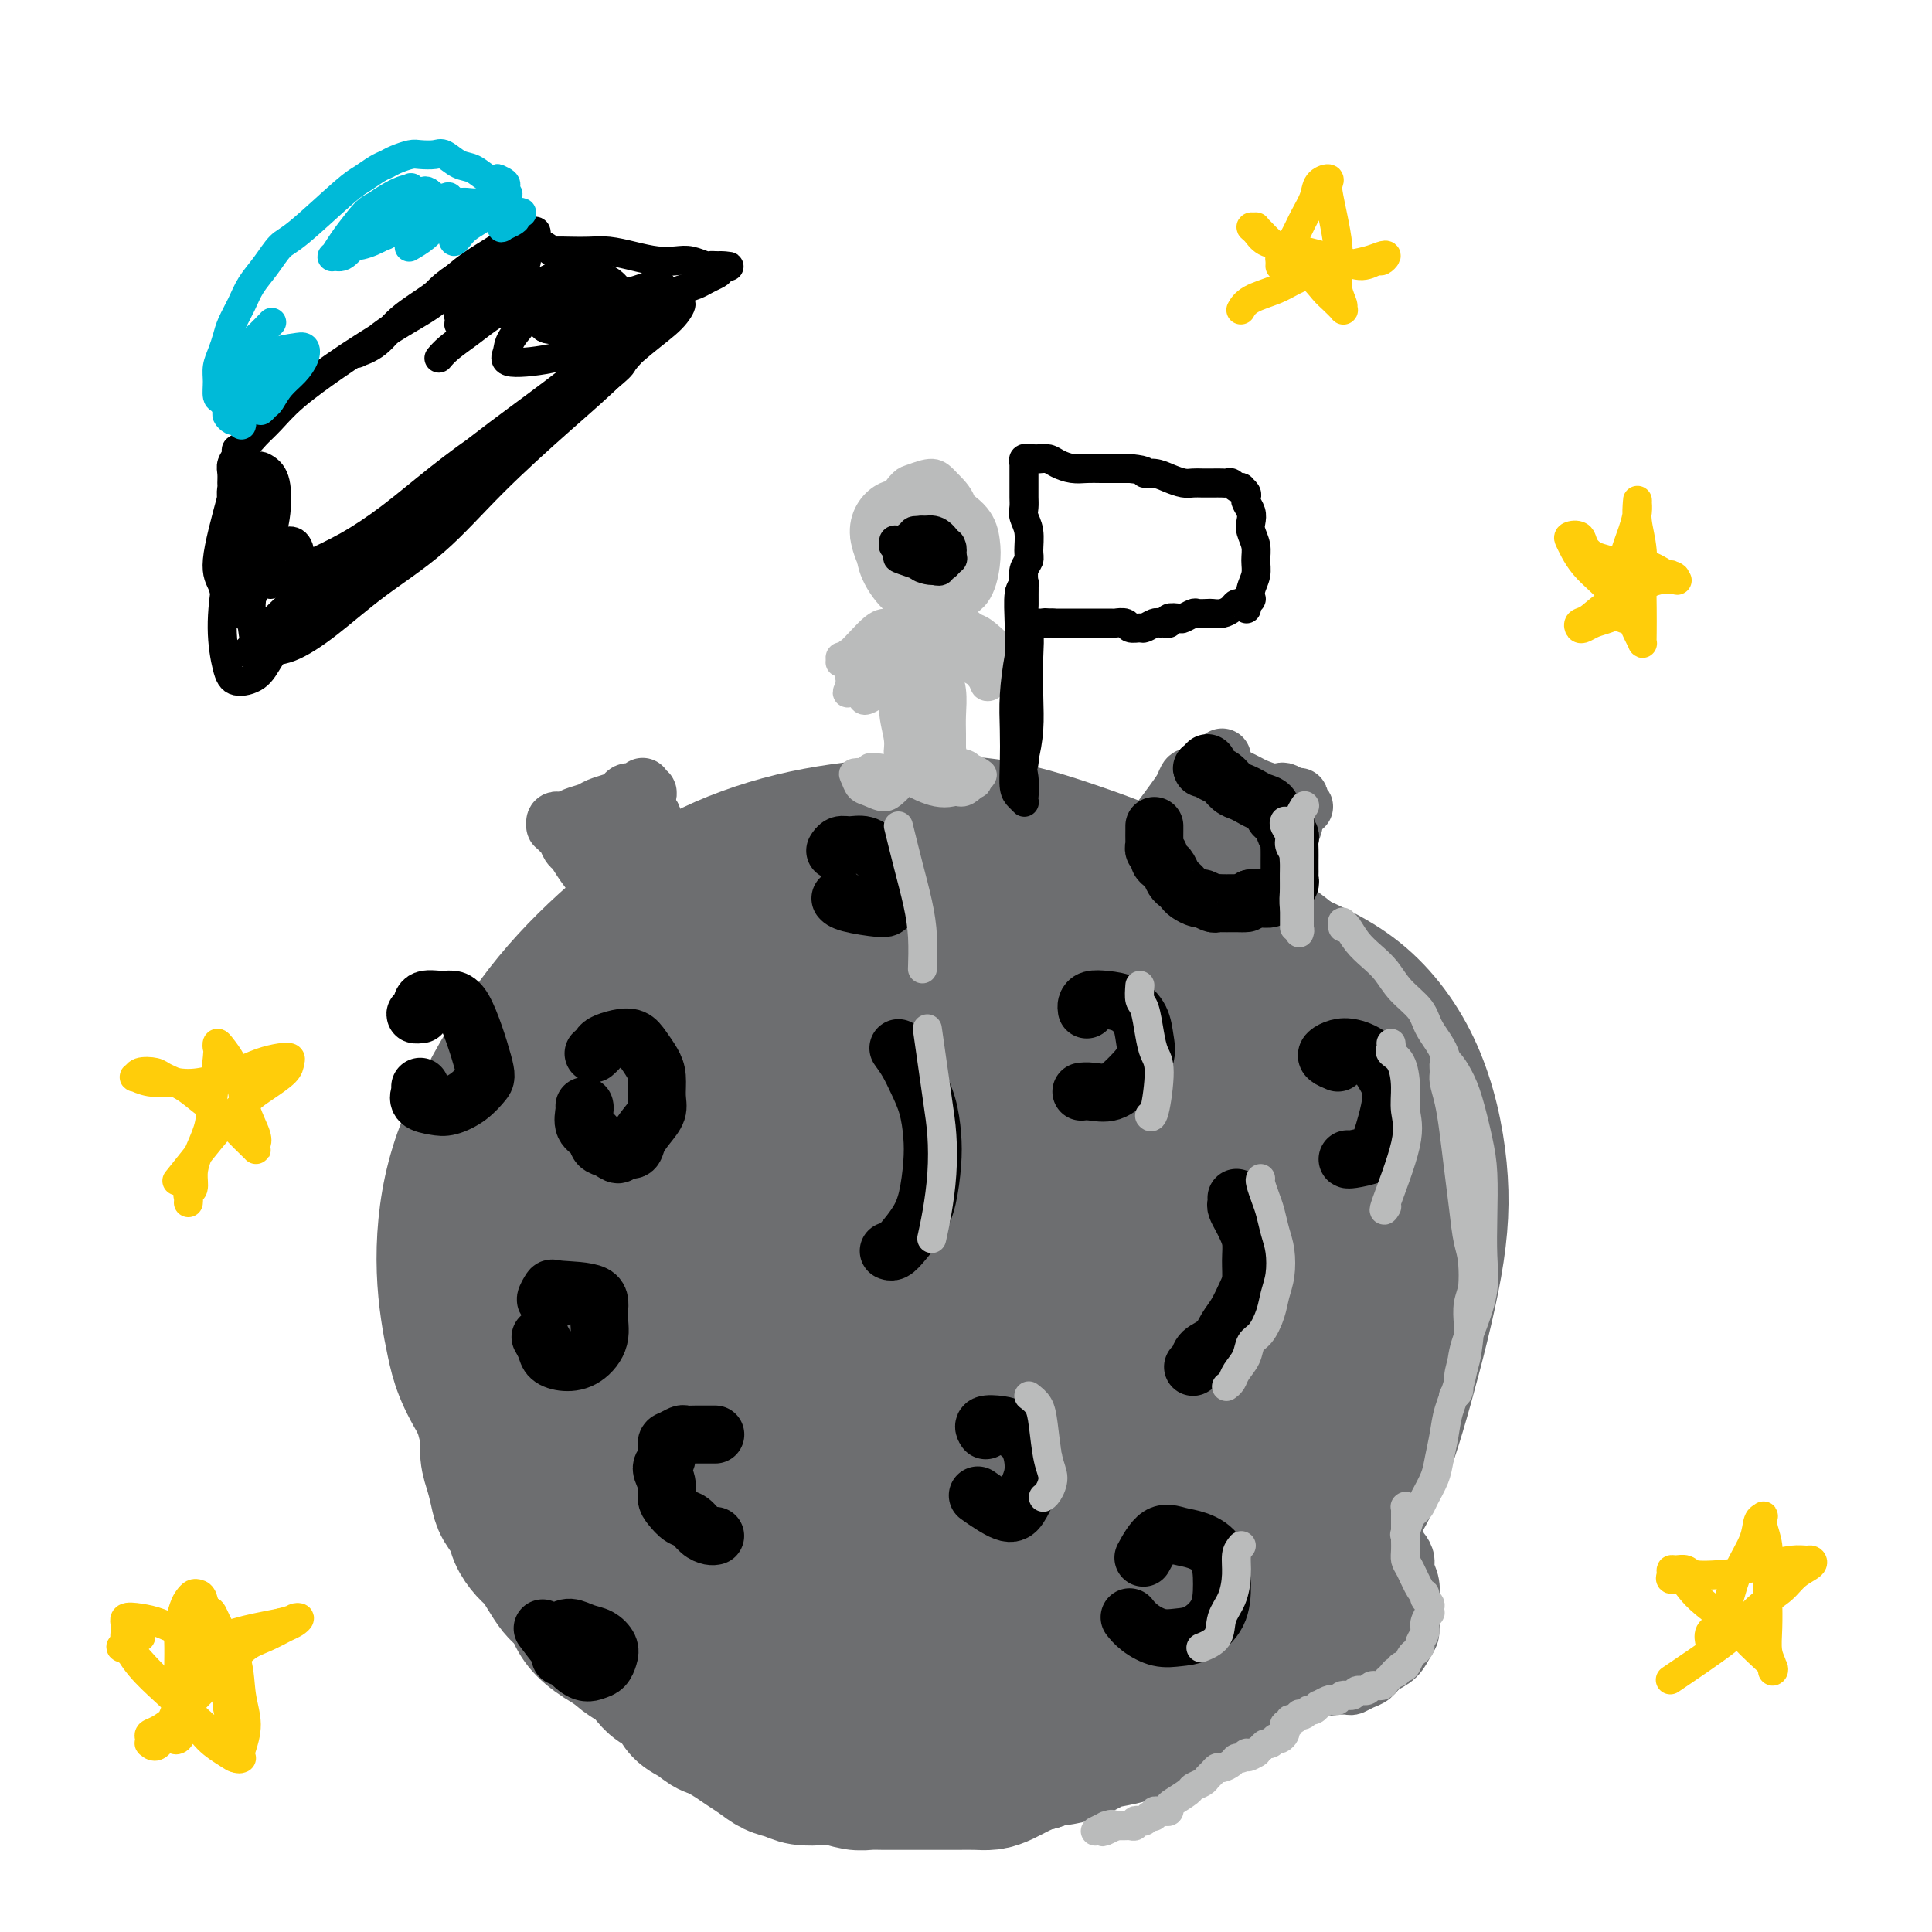 <svg viewBox='0 0 400 400' version='1.1' xmlns='http://www.w3.org/2000/svg' xmlns:xlink='http://www.w3.org/1999/xlink'><g fill='none' stroke='#D2711D' stroke-width='28' stroke-linecap='round' stroke-linejoin='round'><path d='M203,258c-1.230,0.100 -2.459,0.199 -4,0c-1.541,-0.199 -3.393,-0.698 -4,-1c-0.607,-0.302 0.030,-0.408 0,-1c-0.030,-0.592 -0.726,-1.669 -1,-3c-0.274,-1.331 -0.125,-2.915 0,-5c0.125,-2.085 0.226,-4.670 1,-8c0.774,-3.330 2.221,-7.406 4,-11c1.779,-3.594 3.891,-6.707 6,-10c2.109,-3.293 4.216,-6.764 7,-9c2.784,-2.236 6.246,-3.235 10,-4c3.754,-0.765 7.800,-1.297 12,-1c4.200,0.297 8.555,1.421 13,4c4.445,2.579 8.978,6.613 12,11c3.022,4.387 4.531,9.128 5,14c0.469,4.872 -0.102,9.874 -2,15c-1.898,5.126 -5.125,10.375 -9,15c-3.875,4.625 -8.400,8.626 -14,12c-5.600,3.374 -12.277,6.119 -18,7c-5.723,0.881 -10.493,-0.103 -16,-2c-5.507,-1.897 -11.751,-4.705 -17,-9c-5.249,-4.295 -9.505,-10.075 -13,-15c-3.495,-4.925 -6.230,-8.995 -8,-13c-1.770,-4.005 -2.574,-7.943 -2,-12c0.574,-4.057 2.526,-8.231 5,-12c2.474,-3.769 5.471,-7.134 10,-10c4.529,-2.866 10.590,-5.234 17,-6c6.410,-0.766 13.171,0.068 20,3c6.829,2.932 13.727,7.961 19,13c5.273,5.039 8.920,10.087 11,15c2.080,4.913 2.594,9.689 1,15c-1.594,5.311 -5.297,11.155 -9,17'/><path d='M239,267c-2.963,5.458 -5.870,10.603 -17,16c-11.130,5.397 -30.483,11.045 -42,11c-11.517,-0.045 -15.198,-5.785 -20,-12c-4.802,-6.215 -10.726,-12.906 -14,-19c-3.274,-6.094 -3.900,-11.591 -4,-17c-0.100,-5.409 0.326,-10.728 2,-16c1.674,-5.272 4.598,-10.495 9,-15c4.402,-4.505 10.283,-8.290 17,-11c6.717,-2.710 14.271,-4.344 22,-4c7.729,0.344 15.635,2.666 23,6c7.365,3.334 14.190,7.679 19,12c4.810,4.321 7.604,8.617 9,13c1.396,4.383 1.395,8.852 0,14c-1.395,5.148 -4.184,10.976 -8,16c-3.816,5.024 -8.659,9.245 -14,12c-5.341,2.755 -11.179,4.046 -17,3c-5.821,-1.046 -11.625,-4.428 -16,-9c-4.375,-4.572 -7.322,-10.336 -9,-16c-1.678,-5.664 -2.089,-11.230 -2,-16c0.089,-4.770 0.678,-8.746 3,-11c2.322,-2.254 6.378,-2.787 8,-3c1.622,-0.213 0.811,-0.107 0,0'/></g>
<g fill='none' stroke='#6D6E70' stroke-width='28' stroke-linecap='round' stroke-linejoin='round'><path d='M171,244c0.751,-2.263 1.503,-4.526 3,-7c1.497,-2.474 3.741,-5.160 7,-7c3.259,-1.840 7.533,-2.834 13,-3c5.467,-0.166 12.127,0.498 19,3c6.873,2.502 13.960,6.844 20,11c6.040,4.156 11.032,8.126 15,13c3.968,4.874 6.912,10.653 8,16c1.088,5.347 0.319,10.261 -2,16c-2.319,5.739 -6.187,12.301 -11,18c-4.813,5.699 -10.570,10.534 -17,14c-6.430,3.466 -13.534,5.562 -21,6c-7.466,0.438 -15.293,-0.781 -23,-4c-7.707,-3.219 -15.294,-8.436 -22,-13c-6.706,-4.564 -12.532,-8.474 -17,-21c-4.468,-12.526 -7.578,-33.669 -7,-46c0.578,-12.331 4.843,-15.850 10,-21c5.157,-5.150 11.205,-11.932 18,-17c6.795,-5.068 14.337,-8.422 25,-9c10.663,-0.578 24.447,1.618 33,4c8.553,2.382 11.876,4.948 17,10c5.124,5.052 12.048,12.590 15,19c2.952,6.410 1.932,11.691 0,18c-1.932,6.309 -4.777,13.645 -9,21c-4.223,7.355 -9.823,14.731 -16,21c-6.177,6.269 -12.931,11.433 -20,15c-7.069,3.567 -14.452,5.536 -22,5c-7.548,-0.536 -15.260,-3.577 -23,-9c-7.740,-5.423 -15.507,-13.229 -21,-21c-5.493,-7.771 -8.712,-15.506 -10,-23c-1.288,-7.494 -0.644,-14.747 0,-22'/><path d='M133,231c1.393,-7.259 4.876,-14.407 10,-21c5.124,-6.593 11.890,-12.632 20,-17c8.110,-4.368 17.563,-7.064 28,-7c10.437,0.064 21.857,2.888 32,7c10.143,4.112 19.008,9.511 26,15c6.992,5.489 12.110,11.068 15,17c2.890,5.932 3.554,12.218 2,19c-1.554,6.782 -5.324,14.060 -10,22c-4.676,7.940 -10.258,16.540 -17,24c-6.742,7.460 -14.644,13.778 -23,18c-8.356,4.222 -17.164,6.347 -26,6c-8.836,-0.347 -17.699,-3.166 -26,-9c-8.301,-5.834 -16.041,-14.682 -21,-23c-4.959,-8.318 -7.138,-16.104 -8,-24c-0.862,-7.896 -0.405,-15.900 2,-24c2.405,-8.100 6.760,-16.296 13,-24c6.240,-7.704 14.364,-14.915 24,-20c9.636,-5.085 20.784,-8.043 32,-9c11.216,-0.957 22.501,0.087 33,3c10.499,2.913 20.211,7.695 27,13c6.789,5.305 10.655,11.134 12,19c1.345,7.866 0.171,17.771 -3,28c-3.171,10.229 -8.338,20.783 -15,31c-6.662,10.217 -14.819,20.098 -23,28c-8.181,7.902 -16.388,13.824 -25,18c-8.612,4.176 -17.631,6.606 -27,6c-9.369,-0.606 -19.088,-4.248 -28,-10c-8.912,-5.752 -17.018,-13.614 -23,-21c-5.982,-7.386 -9.841,-14.296 -12,-21c-2.159,-6.704 -2.617,-13.201 -1,-20c1.617,-6.799 5.308,-13.899 9,-21'/><path d='M130,234c4.290,-7.094 10.515,-14.329 19,-20c8.485,-5.671 19.228,-9.779 30,-12c10.772,-2.221 21.571,-2.554 32,-1c10.429,1.554 20.486,4.995 28,9c7.514,4.005 12.483,8.576 15,14c2.517,5.424 2.580,11.703 1,19c-1.580,7.297 -4.805,15.614 -10,24c-5.195,8.386 -12.360,16.841 -20,24c-7.640,7.159 -15.755,13.021 -24,16c-8.245,2.979 -16.622,3.074 -25,0c-8.378,-3.074 -16.759,-9.318 -23,-16c-6.241,-6.682 -10.343,-13.803 -13,-21c-2.657,-7.197 -3.869,-14.469 -3,-22c0.869,-7.531 3.819,-15.321 8,-22c4.181,-6.679 9.591,-12.247 17,-17c7.409,-4.753 16.816,-8.690 26,-10c9.184,-1.310 18.146,0.006 26,3c7.854,2.994 14.600,7.665 19,13c4.400,5.335 6.452,11.333 7,18c0.548,6.667 -0.409,14.001 -3,22c-2.591,7.999 -6.816,16.662 -12,25c-5.184,8.338 -11.327,16.349 -18,22c-6.673,5.651 -13.876,8.941 -21,10c-7.124,1.059 -14.168,-0.115 -21,-4c-6.832,-3.885 -13.453,-10.482 -18,-18c-4.547,-7.518 -7.020,-15.956 -8,-23c-0.980,-7.044 -0.467,-12.694 1,-18c1.467,-5.306 3.888,-10.268 8,-14c4.112,-3.732 9.915,-6.236 16,-7c6.085,-0.764 12.453,0.210 18,2c5.547,1.790 10.274,4.395 15,7'/><path d='M197,237c4.341,3.022 7.694,7.077 10,11c2.306,3.923 3.567,7.714 4,12c0.433,4.286 0.040,9.068 -1,13c-1.040,3.932 -2.728,7.016 -5,9c-2.272,1.984 -5.129,2.868 -8,2c-2.871,-0.868 -5.755,-3.490 -8,-7c-2.245,-3.510 -3.849,-7.910 -5,-12c-1.151,-4.090 -1.848,-7.869 -2,-12c-0.152,-4.131 0.240,-8.612 1,-11c0.760,-2.388 1.887,-2.681 4,-1c2.113,1.681 5.213,5.337 7,10c1.787,4.663 2.259,10.333 3,15c0.741,4.667 1.749,8.333 0,14c-1.749,5.667 -6.254,13.337 -9,16c-2.746,2.663 -3.734,0.319 -5,-3c-1.266,-3.319 -2.811,-7.613 -4,-13c-1.189,-5.387 -2.021,-11.865 -2,-18c0.021,-6.135 0.894,-11.926 2,-16c1.106,-4.074 2.444,-6.432 4,-7c1.556,-0.568 3.329,0.653 5,3c1.671,2.347 3.238,5.818 4,10c0.762,4.182 0.717,9.073 0,14c-0.717,4.927 -2.105,9.890 -4,14c-1.895,4.110 -4.296,7.368 -7,10c-2.704,2.632 -5.712,4.638 -9,5c-3.288,0.362 -6.856,-0.920 -10,-3c-3.144,-2.080 -5.863,-4.960 -8,-9c-2.137,-4.040 -3.691,-9.242 -4,-15c-0.309,-5.758 0.626,-12.074 3,-18c2.374,-5.926 6.187,-11.463 10,-17'/><path d='M163,233c4.520,-5.130 10.821,-9.454 18,-12c7.179,-2.546 15.238,-3.314 23,-3c7.762,0.314 15.229,1.708 22,5c6.771,3.292 12.847,8.481 17,13c4.153,4.519 6.382,8.369 7,13c0.618,4.631 -0.374,10.045 -3,16c-2.626,5.955 -6.885,12.453 -12,19c-5.115,6.547 -11.086,13.144 -18,18c-6.914,4.856 -14.769,7.973 -22,9c-7.231,1.027 -13.836,-0.034 -21,-4c-7.164,-3.966 -14.887,-10.838 -20,-18c-5.113,-7.162 -7.617,-14.616 -9,-22c-1.383,-7.384 -1.644,-14.698 0,-21c1.644,-6.302 5.194,-11.590 10,-16c4.806,-4.410 10.868,-7.941 18,-10c7.132,-2.059 15.335,-2.645 23,-2c7.665,0.645 14.793,2.520 21,5c6.207,2.480 11.494,5.566 15,9c3.506,3.434 5.233,7.215 6,12c0.767,4.785 0.575,10.574 -1,16c-1.575,5.426 -4.535,10.490 -8,15c-3.465,4.510 -7.437,8.465 -11,11c-3.563,2.535 -6.718,3.648 -9,4c-2.282,0.352 -3.691,-0.059 -5,-1c-1.309,-0.941 -2.517,-2.412 -3,-3c-0.483,-0.588 -0.242,-0.294 0,0'/><path d='M152,288c-0.674,-1.117 -1.348,-2.234 -3,-4c-1.652,-1.766 -4.281,-4.182 -6,-11c-1.719,-6.818 -2.528,-18.038 -2,-26c0.528,-7.962 2.392,-12.666 5,-18c2.608,-5.334 5.958,-11.300 10,-16c4.042,-4.700 8.775,-8.136 14,-11c5.225,-2.864 10.941,-5.157 17,-7c6.059,-1.843 12.460,-3.236 19,-4c6.540,-0.764 13.217,-0.900 20,-1c6.783,-0.100 13.671,-0.163 20,1c6.329,1.163 12.099,3.553 18,6c5.901,2.447 11.931,4.953 17,9c5.069,4.047 9.176,9.635 12,16c2.824,6.365 4.366,13.505 5,20c0.634,6.495 0.360,12.343 -1,20c-1.360,7.657 -3.804,17.122 -6,25c-2.196,7.878 -4.142,14.169 -7,20c-2.858,5.831 -6.629,11.202 -10,16c-3.371,4.798 -6.343,9.022 -11,13c-4.657,3.978 -11.000,7.709 -15,10c-4.000,2.291 -5.656,3.142 -11,4c-5.344,0.858 -14.376,1.723 -22,1c-7.624,-0.723 -13.841,-3.034 -20,-5c-6.159,-1.966 -12.261,-3.587 -18,-5c-5.739,-1.413 -11.115,-2.619 -15,-3c-3.885,-0.381 -6.278,0.063 -14,-3c-7.722,-3.063 -20.771,-9.632 -28,-15c-7.229,-5.368 -8.637,-9.534 -11,-14c-2.363,-4.466 -5.682,-9.233 -9,-14'/><path d='M100,292c-4.324,-6.836 -5.133,-9.924 -6,-14c-0.867,-4.076 -1.793,-9.138 -2,-15c-0.207,-5.862 0.304,-12.523 2,-19c1.696,-6.477 4.576,-12.771 8,-19c3.424,-6.229 7.393,-12.394 12,-18c4.607,-5.606 9.854,-10.655 15,-15c5.146,-4.345 10.192,-7.988 16,-11c5.808,-3.012 12.379,-5.394 19,-7c6.621,-1.606 13.292,-2.435 20,-3c6.708,-0.565 13.454,-0.867 20,0c6.546,0.867 12.891,2.902 19,5c6.109,2.098 11.982,4.260 17,7c5.018,2.740 9.179,6.060 13,10c3.821,3.940 7.300,8.502 10,13c2.700,4.498 4.619,8.934 6,14c1.381,5.066 2.224,10.762 3,16c0.776,5.238 1.486,10.016 2,15c0.514,4.984 0.833,10.172 1,15c0.167,4.828 0.182,9.294 0,14c-0.182,4.706 -0.561,9.651 -1,14c-0.439,4.349 -0.939,8.103 -2,12c-1.061,3.897 -2.685,7.936 -5,12c-2.315,4.064 -5.321,8.153 -9,12c-3.679,3.847 -8.029,7.451 -12,11c-3.971,3.549 -7.562,7.044 -12,10c-4.438,2.956 -9.722,5.372 -15,7c-5.278,1.628 -10.549,2.467 -16,3c-5.451,0.533 -11.083,0.759 -17,0c-5.917,-0.759 -12.119,-2.503 -18,-5c-5.881,-2.497 -11.440,-5.749 -17,-9'/><path d='M151,347c-8.146,-4.382 -11.010,-8.338 -15,-13c-3.990,-4.662 -9.105,-10.032 -13,-16c-3.895,-5.968 -6.569,-12.536 -9,-19c-2.431,-6.464 -4.618,-12.824 -6,-19c-1.382,-6.176 -1.959,-12.167 -2,-18c-0.041,-5.833 0.452,-11.506 2,-17c1.548,-5.494 4.150,-10.807 7,-16c2.850,-5.193 5.948,-10.267 10,-15c4.052,-4.733 9.057,-9.127 15,-13c5.943,-3.873 12.825,-7.225 20,-10c7.175,-2.775 14.643,-4.972 22,-6c7.357,-1.028 14.604,-0.886 22,0c7.396,0.886 14.940,2.516 21,5c6.060,2.484 10.635,5.821 15,10c4.365,4.179 8.520,9.200 12,15c3.480,5.800 6.285,12.380 8,19c1.715,6.620 2.339,13.279 2,20c-0.339,6.721 -1.641,13.502 -3,20c-1.359,6.498 -2.774,12.712 -5,19c-2.226,6.288 -5.262,12.652 -8,18c-2.738,5.348 -5.177,9.682 -8,14c-2.823,4.318 -6.030,8.620 -10,12c-3.970,3.380 -8.702,5.840 -13,8c-4.298,2.160 -8.161,4.022 -13,5c-4.839,0.978 -10.656,1.072 -16,1c-5.344,-0.072 -10.217,-0.309 -15,-1c-4.783,-0.691 -9.475,-1.834 -14,-3c-4.525,-1.166 -8.883,-2.354 -13,-4c-4.117,-1.646 -7.993,-3.751 -12,-7c-4.007,-3.249 -8.145,-7.643 -11,-12c-2.855,-4.357 -4.428,-8.679 -6,-13'/><path d='M115,311c-2.851,-6.283 -1.477,-9.492 -1,-13c0.477,-3.508 0.059,-7.316 1,-11c0.941,-3.684 3.241,-7.245 6,-10c2.759,-2.755 5.976,-4.703 10,-6c4.024,-1.297 8.853,-1.944 14,-2c5.147,-0.056 10.611,0.477 16,2c5.389,1.523 10.702,4.034 15,7c4.298,2.966 7.582,6.385 10,10c2.418,3.615 3.972,7.425 5,11c1.028,3.575 1.532,6.915 1,11c-0.532,4.085 -2.098,8.916 -4,13c-1.902,4.084 -4.138,7.420 -7,10c-2.862,2.580 -6.348,4.405 -10,6c-3.652,1.595 -7.468,2.960 -11,4c-3.532,1.040 -6.780,1.756 -10,2c-3.220,0.244 -6.411,0.018 -9,0c-2.589,-0.018 -4.575,0.173 -8,-1c-3.425,-1.173 -8.287,-3.709 -11,-6c-2.713,-2.291 -3.275,-4.336 -4,-7c-0.725,-2.664 -1.613,-5.948 -2,-9c-0.387,-3.052 -0.274,-5.872 0,-9c0.274,-3.128 0.707,-6.565 1,-10c0.293,-3.435 0.446,-6.868 1,-10c0.554,-3.132 1.511,-5.965 2,-9c0.489,-3.035 0.511,-6.274 1,-9c0.489,-2.726 1.446,-4.940 2,-7c0.554,-2.060 0.705,-3.964 1,-6c0.295,-2.036 0.733,-4.202 1,-6c0.267,-1.798 0.362,-3.228 1,-5c0.638,-1.772 1.819,-3.886 3,-6'/><path d='M129,245c2.355,-11.794 1.742,-7.280 2,-7c0.258,0.280 1.387,-3.675 2,-6c0.613,-2.325 0.709,-3.019 1,-4c0.291,-0.981 0.777,-2.248 1,-3c0.223,-0.752 0.185,-0.988 0,-1c-0.185,-0.012 -0.516,0.200 -1,0c-0.484,-0.200 -1.122,-0.813 -2,-1c-0.878,-0.187 -1.995,0.052 -3,0c-1.005,-0.052 -1.896,-0.395 -3,0c-1.104,0.395 -2.421,1.529 -4,3c-1.579,1.471 -3.422,3.280 -5,5c-1.578,1.720 -2.892,3.350 -4,5c-1.108,1.650 -2.009,3.321 -3,5c-0.991,1.679 -2.070,3.367 -3,5c-0.930,1.633 -1.710,3.213 -2,5c-0.290,1.787 -0.089,3.782 0,6c0.089,2.218 0.065,4.657 0,7c-0.065,2.343 -0.172,4.588 0,7c0.172,2.412 0.625,4.991 1,7c0.375,2.009 0.674,3.448 1,5c0.326,1.552 0.679,3.216 1,5c0.321,1.784 0.609,3.688 1,6c0.391,2.312 0.885,5.033 1,7c0.115,1.967 -0.148,3.179 0,5c0.148,1.821 0.709,4.251 1,6c0.291,1.749 0.313,2.817 1,4c0.687,1.183 2.040,2.482 3,4c0.960,1.518 1.528,3.255 3,5c1.472,1.745 3.849,3.499 6,5c2.151,1.501 4.075,2.751 6,4'/><path d='M130,334c3.844,3.381 4.453,2.834 6,3c1.547,0.166 4.031,1.045 6,2c1.969,0.955 3.422,1.985 5,3c1.578,1.015 3.280,2.015 5,3c1.720,0.985 3.460,1.957 5,3c1.540,1.043 2.882,2.159 4,3c1.118,0.841 2.012,1.406 3,2c0.988,0.594 2.069,1.216 3,2c0.931,0.784 1.710,1.730 2,2c0.290,0.270 0.090,-0.135 0,0c-0.090,0.135 -0.069,0.810 0,1c0.069,0.190 0.186,-0.106 0,0c-0.186,0.106 -0.675,0.614 -1,1c-0.325,0.386 -0.484,0.651 -1,1c-0.516,0.349 -1.387,0.784 -2,1c-0.613,0.216 -0.968,0.215 -2,0c-1.032,-0.215 -2.741,-0.644 -4,-1c-1.259,-0.356 -2.069,-0.637 -3,-1c-0.931,-0.363 -1.983,-0.806 -3,-1c-1.017,-0.194 -2.001,-0.139 -3,0c-0.999,0.139 -2.015,0.361 -3,0c-0.985,-0.361 -1.941,-1.304 -3,-2c-1.059,-0.696 -2.222,-1.145 -3,-2c-0.778,-0.855 -1.170,-2.115 -2,-3c-0.830,-0.885 -2.099,-1.395 -3,-2c-0.901,-0.605 -1.435,-1.307 -2,-2c-0.565,-0.693 -1.163,-1.379 -2,-2c-0.837,-0.621 -1.915,-1.177 -3,-2c-1.085,-0.823 -2.177,-1.914 -3,-3c-0.823,-1.086 -1.378,-2.167 -2,-3c-0.622,-0.833 -1.311,-1.416 -2,-2'/><path d='M122,335c-4.451,-3.912 -3.080,-2.193 -3,-2c0.080,0.193 -1.133,-1.141 -2,-2c-0.867,-0.859 -1.388,-1.244 -2,-2c-0.612,-0.756 -1.315,-1.882 -2,-3c-0.685,-1.118 -1.353,-2.228 -2,-3c-0.647,-0.772 -1.273,-1.206 -2,-2c-0.727,-0.794 -1.557,-1.948 -2,-3c-0.443,-1.052 -0.501,-2.003 -1,-3c-0.499,-0.997 -1.439,-2.041 -2,-3c-0.561,-0.959 -0.742,-1.833 -1,-3c-0.258,-1.167 -0.594,-2.627 -1,-4c-0.406,-1.373 -0.883,-2.660 -1,-4c-0.117,-1.340 0.128,-2.733 0,-4c-0.128,-1.267 -0.627,-2.409 -1,-4c-0.373,-1.591 -0.621,-3.631 -1,-5c-0.379,-1.369 -0.890,-2.066 -1,-3c-0.110,-0.934 0.181,-2.106 0,-3c-0.181,-0.894 -0.833,-1.509 -1,-2c-0.167,-0.491 0.151,-0.857 0,-1c-0.151,-0.143 -0.769,-0.063 -1,0c-0.231,0.063 -0.073,0.107 0,0c0.073,-0.107 0.063,-0.367 0,0c-0.063,0.367 -0.179,1.361 0,2c0.179,0.639 0.653,0.925 1,2c0.347,1.075 0.567,2.940 1,4c0.433,1.060 1.077,1.314 2,4c0.923,2.686 2.124,7.802 3,11c0.876,3.198 1.428,4.476 2,6c0.572,1.524 1.163,3.292 2,5c0.837,1.708 1.918,3.354 3,5'/><path d='M110,318c2.333,6.704 1.667,3.963 2,4c0.333,0.037 1.667,2.851 3,5c1.333,2.149 2.666,3.632 4,5c1.334,1.368 2.668,2.620 4,4c1.332,1.380 2.663,2.887 4,4c1.337,1.113 2.679,1.830 4,3c1.321,1.170 2.622,2.792 4,4c1.378,1.208 2.833,2.000 4,3c1.167,1.000 2.045,2.207 3,3c0.955,0.793 1.988,1.171 3,2c1.012,0.829 2.003,2.110 3,3c0.997,0.890 1.999,1.390 3,2c1.001,0.610 1.999,1.330 3,2c1.001,0.670 2.004,1.290 3,2c0.996,0.710 1.984,1.510 3,2c1.016,0.490 2.061,0.671 3,1c0.939,0.329 1.774,0.806 3,1c1.226,0.194 2.845,0.105 4,0c1.155,-0.105 1.848,-0.224 3,0c1.152,0.224 2.763,0.792 4,1c1.237,0.208 2.101,0.056 3,0c0.899,-0.056 1.832,-0.015 3,0c1.168,0.015 2.571,0.004 4,0c1.429,-0.004 2.886,-0.000 4,0c1.114,0.000 1.886,-0.002 3,0c1.114,0.002 2.570,0.008 4,0c1.430,-0.008 2.833,-0.030 4,0c1.167,0.030 2.096,0.111 3,0c0.904,-0.111 1.782,-0.415 3,-1c1.218,-0.585 2.777,-1.453 4,-2c1.223,-0.547 2.112,-0.774 3,-1'/><path d='M215,365c2.262,-0.814 2.917,-0.848 4,-1c1.083,-0.152 2.596,-0.422 4,-1c1.404,-0.578 2.700,-1.464 4,-2c1.300,-0.536 2.603,-0.721 4,-1c1.397,-0.279 2.887,-0.652 4,-1c1.113,-0.348 1.849,-0.671 3,-1c1.151,-0.329 2.717,-0.665 4,-1c1.283,-0.335 2.283,-0.671 3,-1c0.717,-0.329 1.151,-0.652 2,-1c0.849,-0.348 2.115,-0.722 3,-1c0.885,-0.278 1.391,-0.458 2,-1c0.609,-0.542 1.320,-1.444 2,-2c0.680,-0.556 1.328,-0.766 2,-1c0.672,-0.234 1.368,-0.491 2,-1c0.632,-0.509 1.200,-1.271 2,-2c0.800,-0.729 1.831,-1.427 3,-3c1.169,-1.573 2.477,-4.021 3,-5c0.523,-0.979 0.262,-0.490 0,0'/></g>
<g fill='none' stroke='#6D6E70' stroke-width='12' stroke-linecap='round' stroke-linejoin='round'><path d='M127,189c-0.034,-0.025 -0.069,-0.050 0,0c0.069,0.050 0.240,0.176 0,0c-0.240,-0.176 -0.893,-0.654 -1,-1c-0.107,-0.346 0.333,-0.559 0,-1c-0.333,-0.441 -1.437,-1.111 -2,-2c-0.563,-0.889 -0.585,-1.996 -1,-3c-0.415,-1.004 -1.224,-1.904 -2,-3c-0.776,-1.096 -1.518,-2.389 -2,-3c-0.482,-0.611 -0.703,-0.541 -1,-1c-0.297,-0.459 -0.669,-1.447 -1,-2c-0.331,-0.553 -0.622,-0.670 -1,-1c-0.378,-0.330 -0.845,-0.872 -1,-1c-0.155,-0.128 0.002,0.159 0,0c-0.002,-0.159 -0.162,-0.764 0,-1c0.162,-0.236 0.647,-0.105 1,0c0.353,0.105 0.573,0.183 1,0c0.427,-0.183 1.060,-0.626 2,-1c0.940,-0.374 2.187,-0.679 3,-1c0.813,-0.321 1.191,-0.659 2,-1c0.809,-0.341 2.049,-0.684 3,-1c0.951,-0.316 1.614,-0.606 2,-1c0.386,-0.394 0.496,-0.891 1,-1c0.504,-0.109 1.402,0.171 2,0c0.598,-0.171 0.896,-0.793 1,-1c0.104,-0.207 0.014,-0.001 0,0c-0.014,0.001 0.048,-0.204 0,0c-0.048,0.204 -0.206,0.817 0,1c0.206,0.183 0.777,-0.064 1,0c0.223,0.064 0.099,0.440 0,1c-0.099,0.560 -0.171,1.303 0,2c0.171,0.697 0.586,1.349 1,2'/><path d='M135,169c0.504,1.511 0.765,2.289 1,3c0.235,0.711 0.445,1.353 1,2c0.555,0.647 1.456,1.297 2,2c0.544,0.703 0.731,1.458 1,2c0.269,0.542 0.620,0.870 1,1c0.380,0.130 0.790,0.060 1,0c0.210,-0.060 0.219,-0.112 0,0c-0.219,0.112 -0.666,0.388 -1,0c-0.334,-0.388 -0.555,-1.441 -1,-2c-0.445,-0.559 -1.116,-0.623 -2,-1c-0.884,-0.377 -1.982,-1.068 -3,-2c-1.018,-0.932 -1.956,-2.107 -3,-3c-1.044,-0.893 -2.193,-1.505 -3,-2c-0.807,-0.495 -1.272,-0.873 -2,-1c-0.728,-0.127 -1.720,-0.002 -2,0c-0.280,0.002 0.152,-0.117 0,0c-0.152,0.117 -0.889,0.471 -1,1c-0.111,0.529 0.405,1.233 1,2c0.595,0.767 1.271,1.595 2,3c0.729,1.405 1.513,3.385 2,5c0.487,1.615 0.678,2.865 1,4c0.322,1.135 0.774,2.155 1,3c0.226,0.845 0.226,1.513 0,2c-0.226,0.487 -0.677,0.791 -1,1c-0.323,0.209 -0.516,0.323 -1,0c-0.484,-0.323 -1.258,-1.084 -2,-2c-0.742,-0.916 -1.453,-1.986 -2,-3c-0.547,-1.014 -0.930,-1.973 -1,-3c-0.070,-1.027 0.173,-2.123 0,-3c-0.173,-0.877 -0.764,-1.536 -1,-2c-0.236,-0.464 -0.118,-0.732 0,-1'/><path d='M123,175c-1.128,-2.259 -0.449,-0.906 0,0c0.449,0.906 0.668,1.365 1,2c0.332,0.635 0.776,1.447 1,4c0.224,2.553 0.229,6.846 0,9c-0.229,2.154 -0.690,2.170 -1,3c-0.310,0.830 -0.468,2.476 -1,4c-0.532,1.524 -1.439,2.926 -2,4c-0.561,1.074 -0.776,1.819 -1,3c-0.224,1.181 -0.456,2.797 -1,4c-0.544,1.203 -1.400,1.993 -2,3c-0.600,1.007 -0.945,2.231 -1,3c-0.055,0.769 0.182,1.082 0,2c-0.182,0.918 -0.781,2.442 -1,3c-0.219,0.558 -0.059,0.150 0,0c0.059,-0.150 0.016,-0.040 0,0c-0.016,0.040 -0.005,0.012 0,0c0.005,-0.012 0.002,-0.006 0,0'/><path d='M244,170c-0.037,-0.113 -0.074,-0.226 0,0c0.074,0.226 0.261,0.789 0,1c-0.261,0.211 -0.968,0.068 -1,0c-0.032,-0.068 0.611,-0.063 1,0c0.389,0.063 0.524,0.184 1,0c0.476,-0.184 1.294,-0.672 2,-1c0.706,-0.328 1.299,-0.496 2,-1c0.701,-0.504 1.508,-1.343 2,-2c0.492,-0.657 0.668,-1.133 1,-2c0.332,-0.867 0.821,-2.127 1,-3c0.179,-0.873 0.048,-1.360 0,-2c-0.048,-0.640 -0.013,-1.433 0,-2c0.013,-0.567 0.006,-0.909 0,-1c-0.006,-0.091 -0.010,0.070 0,0c0.010,-0.070 0.033,-0.369 0,0c-0.033,0.369 -0.123,1.408 0,2c0.123,0.592 0.459,0.737 1,1c0.541,0.263 1.287,0.645 2,1c0.713,0.355 1.395,0.682 2,1c0.605,0.318 1.135,0.625 2,1c0.865,0.375 2.064,0.818 3,1c0.936,0.182 1.609,0.104 2,0c0.391,-0.104 0.502,-0.234 1,0c0.498,0.234 1.385,0.833 2,1c0.615,0.167 0.960,-0.096 1,0c0.040,0.096 -0.223,0.553 0,1c0.223,0.447 0.933,0.885 1,1c0.067,0.115 -0.508,-0.093 -1,0c-0.492,0.093 -0.902,0.487 -1,1c-0.098,0.513 0.115,1.147 0,2c-0.115,0.853 -0.557,1.927 -1,3'/><path d='M267,173c-0.476,1.837 -0.664,2.429 -1,3c-0.336,0.571 -0.818,1.122 -1,2c-0.182,0.878 -0.064,2.084 0,3c0.064,0.916 0.073,1.540 0,2c-0.073,0.460 -0.230,0.754 0,1c0.230,0.246 0.846,0.443 1,1c0.154,0.557 -0.154,1.474 0,2c0.154,0.526 0.770,0.659 1,1c0.230,0.341 0.072,0.888 0,1c-0.072,0.112 -0.060,-0.210 0,0c0.060,0.210 0.167,0.952 0,1c-0.167,0.048 -0.608,-0.599 -1,-1c-0.392,-0.401 -0.735,-0.557 -1,-1c-0.265,-0.443 -0.453,-1.175 -1,-2c-0.547,-0.825 -1.454,-1.744 -2,-3c-0.546,-1.256 -0.731,-2.848 -1,-4c-0.269,-1.152 -0.621,-1.864 -1,-3c-0.379,-1.136 -0.784,-2.695 -1,-4c-0.216,-1.305 -0.241,-2.356 0,-3c0.241,-0.644 0.748,-0.882 1,-1c0.252,-0.118 0.248,-0.116 0,0c-0.248,0.116 -0.739,0.346 -1,1c-0.261,0.654 -0.290,1.730 -1,3c-0.710,1.270 -2.100,2.732 -3,4c-0.900,1.268 -1.311,2.342 -2,3c-0.689,0.658 -1.656,0.899 -2,1c-0.344,0.101 -0.065,0.060 0,0c0.065,-0.060 -0.086,-0.140 0,-1c0.086,-0.860 0.408,-2.501 1,-4c0.592,-1.499 1.455,-2.857 2,-4c0.545,-1.143 0.773,-2.072 1,-3'/><path d='M255,168c0.393,-1.726 0.376,-0.540 0,0c-0.376,0.540 -1.113,0.435 -2,1c-0.887,0.565 -1.926,1.801 -3,3c-1.074,1.199 -2.183,2.363 -3,3c-0.817,0.637 -1.343,0.749 -2,1c-0.657,0.251 -1.444,0.642 -2,1c-0.556,0.358 -0.881,0.684 -1,1c-0.119,0.316 -0.032,0.624 0,1c0.032,0.376 0.009,0.822 0,1c-0.009,0.178 -0.005,0.089 0,0'/><path d='M273,345c0.214,-0.048 0.428,-0.096 1,0c0.572,0.096 1.501,0.335 2,0c0.499,-0.335 0.568,-1.246 1,-2c0.432,-0.754 1.227,-1.352 2,-2c0.773,-0.648 1.524,-1.346 2,-2c0.476,-0.654 0.678,-1.264 1,-2c0.322,-0.736 0.766,-1.597 1,-2c0.234,-0.403 0.259,-0.346 0,-1c-0.259,-0.654 -0.801,-2.018 -1,-3c-0.199,-0.982 -0.053,-1.580 0,-2c0.053,-0.420 0.014,-0.660 0,-1c-0.014,-0.340 -0.003,-0.779 0,-1c0.003,-0.221 -0.002,-0.222 0,0c0.002,0.222 0.012,0.668 0,1c-0.012,0.332 -0.046,0.549 0,1c0.046,0.451 0.171,1.137 0,2c-0.171,0.863 -0.638,1.905 -1,3c-0.362,1.095 -0.618,2.244 -1,3c-0.382,0.756 -0.891,1.117 -1,2c-0.109,0.883 0.181,2.286 0,3c-0.181,0.714 -0.834,0.740 -1,1c-0.166,0.260 0.155,0.755 0,1c-0.155,0.245 -0.787,0.241 -1,0c-0.213,-0.241 -0.009,-0.717 0,-1c0.009,-0.283 -0.177,-0.371 0,-1c0.177,-0.629 0.718,-1.797 1,-3c0.282,-1.203 0.307,-2.439 1,-4c0.693,-1.561 2.055,-3.446 3,-5c0.945,-1.554 1.472,-2.777 2,-4'/><path d='M284,326c1.471,-3.376 1.648,-2.817 2,-3c0.352,-0.183 0.878,-1.107 1,-2c0.122,-0.893 -0.159,-1.753 0,-2c0.159,-0.247 0.760,0.119 1,0c0.240,-0.119 0.120,-0.723 0,-1c-0.120,-0.277 -0.238,-0.226 0,0c0.238,0.226 0.833,0.626 1,1c0.167,0.374 -0.095,0.721 0,1c0.095,0.279 0.547,0.490 1,1c0.453,0.510 0.906,1.318 1,2c0.094,0.682 -0.170,1.236 0,2c0.170,0.764 0.775,1.737 1,3c0.225,1.263 0.069,2.818 0,4c-0.069,1.182 -0.053,1.993 0,3c0.053,1.007 0.141,2.210 0,3c-0.141,0.790 -0.513,1.167 -1,2c-0.487,0.833 -1.090,2.122 -2,3c-0.910,0.878 -2.126,1.346 -3,2c-0.874,0.654 -1.405,1.496 -2,2c-0.595,0.504 -1.255,0.671 -2,1c-0.745,0.329 -1.575,0.820 -2,1c-0.425,0.180 -0.443,0.048 -1,0c-0.557,-0.048 -1.652,-0.013 -2,0c-0.348,0.013 0.049,0.003 0,0c-0.049,-0.003 -0.546,0.001 -1,0c-0.454,-0.001 -0.866,-0.006 -1,0c-0.134,0.006 0.008,0.024 0,0c-0.008,-0.024 -0.167,-0.089 0,0c0.167,0.089 0.660,0.332 1,0c0.340,-0.332 0.526,-1.238 1,-2c0.474,-0.762 1.237,-1.381 2,-2'/><path d='M279,345c0.431,-1.505 0.508,-3.269 1,-5c0.492,-1.731 1.399,-3.431 2,-5c0.601,-1.569 0.897,-3.007 1,-4c0.103,-0.993 0.013,-1.539 0,-2c-0.013,-0.461 0.050,-0.836 0,-1c-0.050,-0.164 -0.212,-0.118 0,0c0.212,0.118 0.799,0.309 1,2c0.201,1.691 0.015,4.884 0,7c-0.015,2.116 0.140,3.155 0,4c-0.140,0.845 -0.573,1.494 -1,2c-0.427,0.506 -0.846,0.867 -1,1c-0.154,0.133 -0.044,0.038 0,0c0.044,-0.038 0.022,-0.019 0,0'/><path d='M247,163c0.007,-0.306 0.014,-0.613 0,-1c-0.014,-0.387 -0.047,-0.856 0,-1c0.047,-0.144 0.176,0.036 0,0c-0.176,-0.036 -0.656,-0.289 -1,0c-0.344,0.289 -0.553,1.121 -1,2c-0.447,0.879 -1.131,1.807 -2,3c-0.869,1.193 -1.923,2.652 -3,4c-1.077,1.348 -2.177,2.585 -3,4c-0.823,1.415 -1.370,3.006 -2,4c-0.630,0.994 -1.344,1.390 -2,2c-0.656,0.610 -1.253,1.433 -2,2c-0.747,0.567 -1.642,0.876 -2,1c-0.358,0.124 -0.179,0.062 0,0'/></g>
<g fill='none' stroke='#000000' stroke-width='12' stroke-linecap='round' stroke-linejoin='round'><path d='M250,158c-0.397,0.416 -0.794,0.831 -1,1c-0.206,0.169 -0.221,0.090 0,0c0.221,-0.090 0.678,-0.193 1,0c0.322,0.193 0.509,0.682 1,1c0.491,0.318 1.286,0.467 2,1c0.714,0.533 1.347,1.451 2,2c0.653,0.549 1.325,0.728 2,1c0.675,0.272 1.351,0.635 2,1c0.649,0.365 1.269,0.731 2,1c0.731,0.269 1.573,0.439 2,1c0.427,0.561 0.440,1.511 1,2c0.560,0.489 1.667,0.515 2,1c0.333,0.485 -0.107,1.429 0,2c0.107,0.571 0.761,0.769 1,1c0.239,0.231 0.064,0.496 0,1c-0.064,0.504 -0.017,1.248 0,2c0.017,0.752 0.004,1.511 0,2c-0.004,0.489 -0.000,0.708 0,1c0.000,0.292 -0.004,0.657 0,1c0.004,0.343 0.016,0.665 0,1c-0.016,0.335 -0.061,0.682 0,1c0.061,0.318 0.227,0.607 0,1c-0.227,0.393 -0.849,0.889 -1,1c-0.151,0.111 0.168,-0.163 0,0c-0.168,0.163 -0.822,0.762 -1,1c-0.178,0.238 0.121,0.116 0,0c-0.121,-0.116 -0.662,-0.227 -1,0c-0.338,0.227 -0.472,0.793 -1,1c-0.528,0.207 -1.450,0.056 -2,0c-0.550,-0.056 -0.729,-0.016 -1,0c-0.271,0.016 -0.636,0.008 -1,0'/><path d='M259,186c-1.351,0.845 -0.729,0.958 -1,1c-0.271,0.042 -1.433,0.012 -2,0c-0.567,-0.012 -0.537,-0.007 -1,0c-0.463,0.007 -1.418,0.017 -2,0c-0.582,-0.017 -0.790,-0.060 -1,0c-0.210,0.060 -0.424,0.223 -1,0c-0.576,-0.223 -1.516,-0.834 -2,-1c-0.484,-0.166 -0.511,0.111 -1,0c-0.489,-0.111 -1.441,-0.611 -2,-1c-0.559,-0.389 -0.727,-0.668 -1,-1c-0.273,-0.332 -0.652,-0.719 -1,-1c-0.348,-0.281 -0.667,-0.457 -1,-1c-0.333,-0.543 -0.682,-1.455 -1,-2c-0.318,-0.545 -0.607,-0.724 -1,-1c-0.393,-0.276 -0.890,-0.650 -1,-1c-0.110,-0.350 0.167,-0.675 0,-1c-0.167,-0.325 -0.777,-0.651 -1,-1c-0.223,-0.349 -0.060,-0.720 0,-1c0.060,-0.280 0.016,-0.467 0,-1c-0.016,-0.533 -0.004,-1.411 0,-2c0.004,-0.589 0.001,-0.889 0,-1c-0.001,-0.111 -0.000,-0.032 0,0c0.000,0.032 0.000,0.016 0,0'/><path d='M256,248c0.024,0.359 0.049,0.717 0,1c-0.049,0.283 -0.171,0.490 0,1c0.171,0.510 0.635,1.323 1,2c0.365,0.677 0.632,1.219 1,2c0.368,0.781 0.839,1.802 1,3c0.161,1.198 0.012,2.575 0,4c-0.012,1.425 0.111,2.899 0,4c-0.111,1.101 -0.457,1.828 -1,3c-0.543,1.172 -1.283,2.790 -2,4c-0.717,1.210 -1.411,2.013 -2,3c-0.589,0.987 -1.072,2.160 -2,3c-0.928,0.840 -2.300,1.349 -3,2c-0.700,0.651 -0.727,1.445 -1,2c-0.273,0.555 -0.792,0.873 -1,1c-0.208,0.127 -0.104,0.064 0,0'/><path d='M186,217c0.672,0.928 1.343,1.855 2,3c0.657,1.145 1.298,2.507 2,4c0.702,1.493 1.465,3.115 2,5c0.535,1.885 0.841,4.031 1,6c0.159,1.969 0.169,3.761 0,6c-0.169,2.239 -0.518,4.926 -1,7c-0.482,2.074 -1.096,3.536 -2,5c-0.904,1.464 -2.098,2.928 -3,4c-0.902,1.072 -1.512,1.750 -2,2c-0.488,0.250 -0.854,0.071 -1,0c-0.146,-0.071 -0.073,-0.036 0,0'/><path d='M148,318c0.065,-0.015 0.131,-0.031 0,0c-0.131,0.031 -0.458,0.107 -1,0c-0.542,-0.107 -1.298,-0.398 -2,-1c-0.702,-0.602 -1.350,-1.515 -2,-2c-0.650,-0.485 -1.303,-0.543 -2,-1c-0.697,-0.457 -1.437,-1.314 -2,-2c-0.563,-0.686 -0.950,-1.199 -1,-2c-0.050,-0.801 0.237,-1.888 0,-3c-0.237,-1.112 -0.999,-2.249 -1,-3c-0.001,-0.751 0.758,-1.115 1,-2c0.242,-0.885 -0.035,-2.290 0,-3c0.035,-0.710 0.380,-0.726 1,-1c0.620,-0.274 1.515,-0.805 2,-1c0.485,-0.195 0.560,-0.052 1,0c0.440,0.052 1.246,0.014 2,0c0.754,-0.014 1.456,-0.004 2,0c0.544,0.004 0.930,0.001 1,0c0.070,-0.001 -0.177,-0.000 0,0c0.177,0.000 0.778,0.000 1,0c0.222,-0.000 0.063,-0.000 0,0c-0.063,0.000 -0.032,0.000 0,0'/><path d='M123,218c-0.102,0.090 -0.203,0.180 0,0c0.203,-0.180 0.712,-0.632 1,-1c0.288,-0.368 0.357,-0.654 1,-1c0.643,-0.346 1.861,-0.754 3,-1c1.139,-0.246 2.200,-0.330 3,0c0.800,0.330 1.340,1.074 2,2c0.660,0.926 1.439,2.033 2,3c0.561,0.967 0.903,1.795 1,3c0.097,1.205 -0.053,2.786 0,4c0.053,1.214 0.309,2.061 0,3c-0.309,0.939 -1.181,1.969 -2,3c-0.819,1.031 -1.584,2.063 -2,3c-0.416,0.937 -0.483,1.780 -1,2c-0.517,0.220 -1.485,-0.182 -2,0c-0.515,0.182 -0.576,0.948 -1,1c-0.424,0.052 -1.210,-0.609 -2,-1c-0.790,-0.391 -1.585,-0.511 -2,-1c-0.415,-0.489 -0.451,-1.346 -1,-2c-0.549,-0.654 -1.611,-1.103 -2,-2c-0.389,-0.897 -0.105,-2.241 0,-3c0.105,-0.759 0.030,-0.931 0,-1c-0.030,-0.069 -0.015,-0.034 0,0'/><path d='M173,176c-0.072,0.116 -0.144,0.232 0,0c0.144,-0.232 0.505,-0.813 1,-1c0.495,-0.187 1.125,0.020 2,0c0.875,-0.020 1.997,-0.268 3,0c1.003,0.268 1.889,1.053 3,2c1.111,0.947 2.449,2.055 3,3c0.551,0.945 0.316,1.728 0,3c-0.316,1.272 -0.712,3.034 -1,4c-0.288,0.966 -0.469,1.135 -2,1c-1.531,-0.135 -4.412,-0.575 -6,-1c-1.588,-0.425 -1.882,-0.836 -2,-1c-0.118,-0.164 -0.059,-0.082 0,0'/><path d='M204,296c0.073,0.109 0.145,0.218 0,0c-0.145,-0.218 -0.508,-0.764 0,-1c0.508,-0.236 1.885,-0.160 3,0c1.115,0.160 1.967,0.406 3,1c1.033,0.594 2.246,1.535 3,3c0.754,1.465 1.049,3.453 1,5c-0.049,1.547 -0.441,2.652 -1,4c-0.559,1.348 -1.284,2.939 -2,4c-0.716,1.061 -1.424,1.593 -3,1c-1.576,-0.593 -4.022,-2.312 -5,-3c-0.978,-0.688 -0.489,-0.344 0,0'/><path d='M225,209c-0.049,-0.313 -0.097,-0.626 0,-1c0.097,-0.374 0.341,-0.810 1,-1c0.659,-0.190 1.734,-0.134 3,0c1.266,0.134 2.723,0.345 4,1c1.277,0.655 2.373,1.752 3,3c0.627,1.248 0.786,2.646 1,4c0.214,1.354 0.484,2.664 0,4c-0.484,1.336 -1.723,2.698 -3,4c-1.277,1.302 -2.591,2.545 -4,3c-1.409,0.455 -2.914,0.122 -4,0c-1.086,-0.122 -1.754,-0.033 -2,0c-0.246,0.033 -0.070,0.009 0,0c0.070,-0.009 0.035,-0.005 0,0'/><path d='M277,220c-0.802,-0.337 -1.604,-0.674 -2,-1c-0.396,-0.326 -0.387,-0.639 0,-1c0.387,-0.361 1.153,-0.768 2,-1c0.847,-0.232 1.776,-0.287 3,0c1.224,0.287 2.745,0.917 4,2c1.255,1.083 2.245,2.620 3,4c0.755,1.380 1.274,2.605 1,5c-0.274,2.395 -1.341,5.962 -2,8c-0.659,2.038 -0.908,2.546 -2,3c-1.092,0.454 -3.025,0.853 -4,1c-0.975,0.147 -0.993,0.042 -1,0c-0.007,-0.042 -0.004,-0.021 0,0'/><path d='M237,322c-0.243,0.449 -0.486,0.897 0,0c0.486,-0.897 1.699,-3.141 3,-4c1.301,-0.859 2.688,-0.334 4,0c1.312,0.334 2.550,0.478 4,1c1.450,0.522 3.112,1.421 4,3c0.888,1.579 1.001,3.836 1,6c-0.001,2.164 -0.115,4.235 -1,6c-0.885,1.765 -2.542,3.226 -4,4c-1.458,0.774 -2.717,0.862 -4,1c-1.283,0.138 -2.591,0.326 -4,0c-1.409,-0.326 -2.918,-1.165 -4,-2c-1.082,-0.835 -1.738,-1.667 -2,-2c-0.262,-0.333 -0.131,-0.166 0,0'/><path d='M115,269c-0.281,-0.060 -0.561,-0.120 -1,0c-0.439,0.120 -1.036,0.422 -1,0c0.036,-0.422 0.705,-1.566 1,-2c0.295,-0.434 0.214,-0.159 2,0c1.786,0.159 5.437,0.201 7,1c1.563,0.799 1.039,2.355 1,4c-0.039,1.645 0.407,3.377 0,5c-0.407,1.623 -1.668,3.135 -3,4c-1.332,0.865 -2.735,1.083 -4,1c-1.265,-0.083 -2.391,-0.465 -3,-1c-0.609,-0.535 -0.703,-1.221 -1,-2c-0.297,-0.779 -0.799,-1.651 -1,-2c-0.201,-0.349 -0.100,-0.174 0,0'/><path d='M116,343c-0.011,-0.247 -0.022,-0.494 0,-1c0.022,-0.506 0.078,-1.272 0,-2c-0.078,-0.728 -0.290,-1.419 0,-2c0.290,-0.581 1.084,-1.054 2,-1c0.916,0.054 1.956,0.634 3,1c1.044,0.366 2.093,0.518 3,1c0.907,0.482 1.674,1.295 2,2c0.326,0.705 0.213,1.301 0,2c-0.213,0.699 -0.524,1.499 -1,2c-0.476,0.501 -1.117,0.701 -2,1c-0.883,0.299 -2.007,0.696 -4,-1c-1.993,-1.696 -4.855,-5.485 -6,-7c-1.145,-1.515 -0.572,-0.758 0,0'/><path d='M87,210c0.142,-0.014 0.285,-0.027 0,0c-0.285,0.027 -0.997,0.096 -1,0c-0.003,-0.096 0.704,-0.355 1,-1c0.296,-0.645 0.183,-1.674 1,-2c0.817,-0.326 2.565,0.052 4,0c1.435,-0.052 2.558,-0.532 4,2c1.442,2.532 3.205,8.076 4,11c0.795,2.924 0.622,3.226 0,4c-0.622,0.774 -1.694,2.019 -3,3c-1.306,0.981 -2.847,1.699 -4,2c-1.153,0.301 -1.917,0.186 -3,0c-1.083,-0.186 -2.486,-0.442 -3,-1c-0.514,-0.558 -0.138,-1.420 0,-2c0.138,-0.580 0.040,-0.880 0,-1c-0.040,-0.120 -0.020,-0.060 0,0'/></g>
<g fill='none' stroke='#BABBBB' stroke-width='6' stroke-linecap='round' stroke-linejoin='round'><path d='M278,192c0.019,-0.411 0.038,-0.823 0,-1c-0.038,-0.177 -0.134,-0.120 0,0c0.134,0.120 0.499,0.303 1,1c0.501,0.697 1.139,1.908 2,3c0.861,1.092 1.944,2.065 3,3c1.056,0.935 2.083,1.831 3,3c0.917,1.169 1.722,2.612 3,4c1.278,1.388 3.029,2.722 4,4c0.971,1.278 1.163,2.501 2,4c0.837,1.499 2.319,3.274 3,5c0.681,1.726 0.560,3.402 1,5c0.440,1.598 1.442,3.116 2,5c0.558,1.884 0.671,4.134 1,6c0.329,1.866 0.873,3.349 1,5c0.127,1.651 -0.162,3.469 0,5c0.162,1.531 0.777,2.776 1,4c0.223,1.224 0.056,2.427 0,4c-0.056,1.573 -0.001,3.517 0,5c0.001,1.483 -0.052,2.507 0,4c0.052,1.493 0.207,3.455 0,5c-0.207,1.545 -0.778,2.671 -1,4c-0.222,1.329 -0.097,2.860 0,4c0.097,1.140 0.166,1.889 0,3c-0.166,1.111 -0.566,2.585 -1,4c-0.434,1.415 -0.902,2.773 -1,4c-0.098,1.227 0.173,2.324 0,3c-0.173,0.676 -0.789,0.930 -1,1c-0.211,0.070 -0.015,-0.043 0,0c0.015,0.043 -0.150,0.242 0,0c0.150,-0.242 0.614,-0.926 1,-2c0.386,-1.074 0.693,-2.537 1,-4'/><path d='M303,283c0.308,-1.147 0.577,-1.514 1,-5c0.423,-3.486 1.000,-10.090 1,-14c-0.000,-3.910 -0.577,-5.126 -1,-7c-0.423,-1.874 -0.691,-4.407 -1,-7c-0.309,-2.593 -0.657,-5.247 -1,-8c-0.343,-2.753 -0.681,-5.606 -1,-8c-0.319,-2.394 -0.619,-4.328 -1,-6c-0.381,-1.672 -0.842,-3.081 -1,-4c-0.158,-0.919 -0.012,-1.348 0,-2c0.012,-0.652 -0.109,-1.526 0,-2c0.109,-0.474 0.450,-0.546 1,0c0.550,0.546 1.310,1.711 2,3c0.690,1.289 1.309,2.702 2,5c0.691,2.298 1.455,5.480 2,8c0.545,2.520 0.873,4.378 1,7c0.127,2.622 0.055,6.009 0,9c-0.055,2.991 -0.094,5.586 0,8c0.094,2.414 0.320,4.648 0,7c-0.320,2.352 -1.185,4.823 -2,7c-0.815,2.177 -1.581,4.059 -2,6c-0.419,1.941 -0.493,3.939 -1,6c-0.507,2.061 -1.449,4.183 -2,6c-0.551,1.817 -0.711,3.327 -1,5c-0.289,1.673 -0.707,3.509 -1,5c-0.293,1.491 -0.460,2.638 -1,4c-0.540,1.362 -1.451,2.940 -2,4c-0.549,1.060 -0.735,1.604 -1,2c-0.265,0.396 -0.610,0.645 -1,1c-0.390,0.355 -0.826,0.816 -1,1c-0.174,0.184 -0.087,0.092 0,0'/><path d='M292,314c-2.322,7.274 -0.626,1.959 0,0c0.626,-1.959 0.182,-0.563 0,0c-0.182,0.563 -0.101,0.293 0,0c0.101,-0.293 0.223,-0.609 0,-1c-0.223,-0.391 -0.792,-0.858 -1,-1c-0.208,-0.142 -0.056,0.041 0,0c0.056,-0.041 0.015,-0.306 0,0c-0.015,0.306 -0.004,1.184 0,2c0.004,0.816 0.000,1.570 0,2c-0.000,0.430 0.002,0.536 0,1c-0.002,0.464 -0.008,1.287 0,2c0.008,0.713 0.031,1.314 0,2c-0.031,0.686 -0.114,1.455 0,2c0.114,0.545 0.427,0.867 1,2c0.573,1.133 1.408,3.077 2,4c0.592,0.923 0.943,0.826 1,1c0.057,0.174 -0.180,0.619 0,1c0.180,0.381 0.776,0.696 1,1c0.224,0.304 0.075,0.595 0,1c-0.075,0.405 -0.077,0.924 0,1c0.077,0.076 0.232,-0.292 0,0c-0.232,0.292 -0.850,1.244 -1,2c-0.150,0.756 0.167,1.315 0,2c-0.167,0.685 -0.818,1.498 -1,2c-0.182,0.502 0.106,0.695 0,1c-0.106,0.305 -0.606,0.721 -1,1c-0.394,0.279 -0.683,0.421 -1,1c-0.317,0.579 -0.662,1.594 -1,2c-0.338,0.406 -0.669,0.203 -1,0'/><path d='M290,345c-1.108,2.188 -0.878,1.160 -1,1c-0.122,-0.160 -0.595,0.550 -1,1c-0.405,0.450 -0.743,0.641 -1,1c-0.257,0.359 -0.435,0.885 -1,1c-0.565,0.115 -1.517,-0.180 -2,0c-0.483,0.180 -0.496,0.837 -1,1c-0.504,0.163 -1.497,-0.166 -2,0c-0.503,0.166 -0.515,0.828 -1,1c-0.485,0.172 -1.444,-0.146 -2,0c-0.556,0.146 -0.708,0.756 -1,1c-0.292,0.244 -0.722,0.122 -1,0c-0.278,-0.122 -0.403,-0.244 -1,0c-0.597,0.244 -1.665,0.854 -2,1c-0.335,0.146 0.064,-0.171 0,0c-0.064,0.171 -0.591,0.829 -1,1c-0.409,0.171 -0.701,-0.146 -1,0c-0.299,0.146 -0.606,0.756 -1,1c-0.394,0.244 -0.875,0.122 -1,0c-0.125,-0.122 0.106,-0.244 0,0c-0.106,0.244 -0.551,0.853 -1,1c-0.449,0.147 -0.904,-0.168 -1,0c-0.096,0.168 0.168,0.819 0,1c-0.168,0.181 -0.767,-0.109 -1,0c-0.233,0.109 -0.100,0.617 0,1c0.100,0.383 0.167,0.643 0,1c-0.167,0.357 -0.570,0.813 -1,1c-0.430,0.187 -0.889,0.105 -1,0c-0.111,-0.105 0.125,-0.234 0,0c-0.125,0.234 -0.611,0.832 -1,1c-0.389,0.168 -0.683,-0.095 -1,0c-0.317,0.095 -0.659,0.547 -1,1'/><path d='M261,362c-4.665,2.852 -1.828,1.481 -1,1c0.828,-0.481 -0.355,-0.074 -1,0c-0.645,0.074 -0.754,-0.186 -1,0c-0.246,0.186 -0.629,0.820 -1,1c-0.371,0.180 -0.729,-0.092 -1,0c-0.271,0.092 -0.454,0.550 -1,1c-0.546,0.450 -1.455,0.894 -2,1c-0.545,0.106 -0.728,-0.126 -1,0c-0.272,0.126 -0.634,0.610 -1,1c-0.366,0.390 -0.735,0.686 -1,1c-0.265,0.314 -0.425,0.647 -1,1c-0.575,0.353 -1.565,0.725 -2,1c-0.435,0.275 -0.316,0.452 -1,1c-0.684,0.548 -2.172,1.468 -3,2c-0.828,0.532 -0.996,0.678 -1,1c-0.004,0.322 0.158,0.822 0,1c-0.158,0.178 -0.635,0.034 -1,0c-0.365,-0.034 -0.619,0.043 -1,0c-0.381,-0.043 -0.890,-0.204 -1,0c-0.110,0.204 0.178,0.773 0,1c-0.178,0.227 -0.822,0.112 -1,0c-0.178,-0.112 0.111,-0.222 0,0c-0.111,0.222 -0.621,0.778 -1,1c-0.379,0.222 -0.626,0.112 -1,0c-0.374,-0.112 -0.874,-0.226 -1,0c-0.126,0.226 0.121,0.793 0,1c-0.121,0.207 -0.610,0.056 -1,0c-0.390,-0.056 -0.682,-0.015 -1,0c-0.318,0.015 -0.662,0.004 -1,0c-0.338,-0.004 -0.669,-0.002 -1,0'/><path d='M231,378c-4.798,2.471 -1.793,0.648 -1,0c0.793,-0.648 -0.624,-0.121 -1,0c-0.376,0.121 0.291,-0.163 0,0c-0.291,0.163 -1.540,0.775 -2,1c-0.460,0.225 -0.131,0.064 0,0c0.131,-0.064 0.066,-0.032 0,0'/><path d='M261,244c-0.089,0.148 -0.178,0.295 0,1c0.178,0.705 0.623,1.966 1,3c0.377,1.034 0.686,1.840 1,3c0.314,1.160 0.632,2.672 1,4c0.368,1.328 0.787,2.471 1,4c0.213,1.529 0.222,3.444 0,5c-0.222,1.556 -0.674,2.751 -1,4c-0.326,1.249 -0.525,2.551 -1,4c-0.475,1.449 -1.226,3.046 -2,4c-0.774,0.954 -1.570,1.264 -2,2c-0.430,0.736 -0.493,1.896 -1,3c-0.507,1.104 -1.456,2.152 -2,3c-0.544,0.848 -0.682,1.495 -1,2c-0.318,0.505 -0.816,0.867 -1,1c-0.184,0.133 -0.052,0.038 0,0c0.052,-0.038 0.026,-0.019 0,0'/><path d='M288,216c0.052,0.338 0.104,0.676 0,1c-0.104,0.324 -0.364,0.633 0,1c0.364,0.367 1.350,0.790 2,2c0.650,1.210 0.962,3.207 1,5c0.038,1.793 -0.200,3.384 0,5c0.200,1.616 0.837,3.258 0,7c-0.837,3.742 -3.148,9.584 -4,12c-0.852,2.416 -0.243,1.404 0,1c0.243,-0.404 0.122,-0.202 0,0'/><path d='M236,204c-0.088,1.165 -0.177,2.330 0,3c0.177,0.670 0.619,0.846 1,2c0.381,1.154 0.701,3.286 1,5c0.299,1.714 0.577,3.009 1,4c0.423,0.991 0.990,1.678 1,4c0.010,2.322 -0.536,6.279 -1,8c-0.464,1.721 -0.847,1.206 -1,1c-0.153,-0.206 -0.077,-0.103 0,0'/><path d='M213,289c0.753,0.578 1.505,1.156 2,2c0.495,0.844 0.731,1.953 1,4c0.269,2.047 0.569,5.032 1,7c0.431,1.968 0.992,2.919 1,4c0.008,1.081 -0.536,2.291 -1,3c-0.464,0.709 -0.847,0.917 -1,1c-0.153,0.083 -0.077,0.042 0,0'/><path d='M257,320c-0.437,0.519 -0.874,1.038 -1,2c-0.126,0.962 0.060,2.367 0,4c-0.060,1.633 -0.367,3.496 -1,5c-0.633,1.504 -1.592,2.651 -2,4c-0.408,1.349 -0.264,2.902 -1,4c-0.736,1.098 -2.353,1.742 -3,2c-0.647,0.258 -0.323,0.129 0,0'/><path d='M192,213c0.738,5.200 1.476,10.399 2,14c0.524,3.601 0.834,5.603 1,8c0.166,2.397 0.189,5.189 0,8c-0.189,2.811 -0.589,5.641 -1,8c-0.411,2.359 -0.832,4.245 -1,5c-0.168,0.755 -0.084,0.377 0,0'/><path d='M186,171c0.649,2.640 1.298,5.279 2,8c0.702,2.721 1.456,5.523 2,8c0.544,2.477 0.877,4.628 1,7c0.123,2.372 0.035,4.963 0,6c-0.035,1.037 -0.018,0.518 0,0'/><path d='M266,170c-0.121,0.245 -0.243,0.490 0,1c0.243,0.510 0.850,1.284 1,2c0.150,0.716 -0.156,1.375 0,2c0.156,0.625 0.774,1.217 1,2c0.226,0.783 0.061,1.757 0,3c-0.061,1.243 -0.016,2.753 0,4c0.016,1.247 0.004,2.229 0,3c-0.004,0.771 -0.001,1.330 0,2c0.001,0.670 0.000,1.450 0,2c-0.000,0.550 -0.000,0.872 0,1c0.000,0.128 0.000,0.064 0,0'/><path d='M269,170c0.000,0.043 0.000,0.085 0,0c-0.000,-0.085 -0.000,-0.298 0,0c0.000,0.298 0.000,1.108 0,2c-0.000,0.892 -0.000,1.866 0,3c0.000,1.134 0.000,2.427 0,4c-0.000,1.573 -0.000,3.427 0,5c0.000,1.573 0.001,2.866 0,4c-0.001,1.134 -0.004,2.110 0,3c0.004,0.890 0.015,1.696 0,2c-0.015,0.304 -0.056,0.108 0,0c0.056,-0.108 0.210,-0.128 0,-1c-0.210,-0.872 -0.784,-2.597 -1,-4c-0.216,-1.403 -0.073,-2.483 0,-4c0.073,-1.517 0.076,-3.472 0,-5c-0.076,-1.528 -0.230,-2.631 0,-4c0.230,-1.369 0.845,-3.006 1,-4c0.155,-0.994 -0.151,-1.344 0,-2c0.151,-0.656 0.757,-1.616 1,-2c0.243,-0.384 0.121,-0.192 0,0'/><path d='M185,107c0.052,-0.169 0.104,-0.337 0,-1c-0.104,-0.663 -0.363,-1.819 0,-3c0.363,-1.181 1.348,-2.386 2,-3c0.652,-0.614 0.969,-0.637 2,-1c1.031,-0.363 2.775,-1.067 4,-1c1.225,0.067 1.931,0.903 3,2c1.069,1.097 2.503,2.454 3,4c0.497,1.546 0.059,3.281 0,5c-0.059,1.719 0.263,3.422 0,5c-0.263,1.578 -1.110,3.031 -2,4c-0.890,0.969 -1.821,1.453 -3,2c-1.179,0.547 -2.604,1.158 -4,1c-1.396,-0.158 -2.761,-1.085 -4,-2c-1.239,-0.915 -2.350,-1.820 -3,-3c-0.650,-1.180 -0.838,-2.636 -1,-4c-0.162,-1.364 -0.297,-2.636 0,-4c0.297,-1.364 1.026,-2.820 2,-4c0.974,-1.180 2.193,-2.084 4,-2c1.807,0.084 4.203,1.156 6,2c1.797,0.844 2.996,1.460 4,3c1.004,1.540 1.814,4.005 2,6c0.186,1.995 -0.251,3.518 -1,5c-0.749,1.482 -1.811,2.921 -3,4c-1.189,1.079 -2.506,1.799 -4,2c-1.494,0.201 -3.166,-0.117 -5,-1c-1.834,-0.883 -3.829,-2.331 -5,-4c-1.171,-1.669 -1.518,-3.558 -2,-5c-0.482,-1.442 -1.098,-2.438 -1,-4c0.098,-1.562 0.911,-3.690 2,-5c1.089,-1.310 2.454,-1.803 4,-2c1.546,-0.197 3.273,-0.099 5,0'/><path d='M190,103c2.247,0.133 3.365,1.465 4,3c0.635,1.535 0.788,3.272 1,5c0.212,1.728 0.482,3.448 0,5c-0.482,1.552 -1.717,2.937 -3,4c-1.283,1.063 -2.616,1.803 -4,2c-1.384,0.197 -2.821,-0.150 -4,-1c-1.179,-0.850 -2.099,-2.203 -3,-4c-0.901,-1.797 -1.781,-4.038 -2,-6c-0.219,-1.962 0.224,-3.643 1,-5c0.776,-1.357 1.884,-2.388 3,-3c1.116,-0.612 2.241,-0.804 4,-1c1.759,-0.196 4.152,-0.398 6,0c1.848,0.398 3.153,1.394 4,3c0.847,1.606 1.238,3.821 1,6c-0.238,2.179 -1.105,4.321 -2,6c-0.895,1.679 -1.818,2.895 -3,4c-1.182,1.105 -2.624,2.098 -4,2c-1.376,-0.098 -2.684,-1.287 -4,-2c-1.316,-0.713 -2.638,-0.949 -3,-3c-0.362,-2.051 0.235,-5.915 1,-8c0.765,-2.085 1.698,-2.390 3,-3c1.302,-0.610 2.975,-1.525 5,-2c2.025,-0.475 4.404,-0.509 6,0c1.596,0.509 2.409,1.562 3,3c0.591,1.438 0.959,3.259 1,5c0.041,1.741 -0.246,3.400 -1,5c-0.754,1.600 -1.975,3.140 -3,4c-1.025,0.860 -1.853,1.039 -3,1c-1.147,-0.039 -2.613,-0.297 -4,-1c-1.387,-0.703 -2.693,-1.852 -4,-3'/><path d='M186,119c-1.514,-1.413 -1.297,-2.947 -1,-5c0.297,-2.053 0.676,-4.626 1,-6c0.324,-1.374 0.594,-1.550 2,-2c1.406,-0.450 3.948,-1.176 6,-1c2.052,0.176 3.616,1.253 5,2c1.384,0.747 2.590,1.163 3,4c0.410,2.837 0.024,8.095 -1,11c-1.024,2.905 -2.685,3.457 -4,4c-1.315,0.543 -2.284,1.076 -4,1c-1.716,-0.076 -4.179,-0.762 -6,-2c-1.821,-1.238 -2.999,-3.028 -4,-5c-1.001,-1.972 -1.824,-4.125 -2,-6c-0.176,-1.875 0.295,-3.472 1,-5c0.705,-1.528 1.642,-2.986 3,-4c1.358,-1.014 3.135,-1.582 5,-2c1.865,-0.418 3.816,-0.684 6,0c2.184,0.684 4.599,2.319 6,4c1.401,1.681 1.787,3.409 2,5c0.213,1.591 0.252,3.047 0,5c-0.252,1.953 -0.796,4.403 -2,6c-1.204,1.597 -3.068,2.339 -5,3c-1.932,0.661 -3.933,1.239 -6,1c-2.067,-0.239 -4.199,-1.295 -6,-3c-1.801,-1.705 -3.272,-4.060 -4,-6c-0.728,-1.940 -0.712,-3.465 -1,-5c-0.288,-1.535 -0.881,-3.082 1,-5c1.881,-1.918 6.237,-4.209 9,-5c2.763,-0.791 3.932,-0.083 5,1c1.068,1.083 2.034,2.542 3,4'/><path d='M198,108c1.368,1.605 0.787,3.116 0,5c-0.787,1.884 -1.781,4.140 -3,6c-1.219,1.860 -2.664,3.323 -4,4c-1.336,0.677 -2.565,0.567 -4,0c-1.435,-0.567 -3.077,-1.592 -4,-3c-0.923,-1.408 -1.128,-3.198 -1,-5c0.128,-1.802 0.589,-3.614 1,-5c0.411,-1.386 0.773,-2.346 2,-3c1.227,-0.654 3.318,-1.003 5,-1c1.682,0.003 2.954,0.358 4,1c1.046,0.642 1.867,1.570 2,3c0.133,1.430 -0.423,3.361 -1,5c-0.577,1.639 -1.175,2.985 -2,4c-0.825,1.015 -1.879,1.698 -3,2c-1.121,0.302 -2.311,0.225 -3,0c-0.689,-0.225 -0.878,-0.596 -1,-1c-0.122,-0.404 -0.177,-0.840 0,-1c0.177,-0.160 0.586,-0.043 1,0c0.414,0.043 0.833,0.012 1,0c0.167,-0.012 0.084,-0.006 0,0'/><path d='M188,120c0.034,-0.442 0.067,-0.885 0,-2c-0.067,-1.115 -0.236,-2.903 0,-4c0.236,-1.097 0.875,-1.505 1,-2c0.125,-0.495 -0.264,-1.078 0,-1c0.264,0.078 1.182,0.815 2,2c0.818,1.185 1.538,2.817 2,4c0.462,1.183 0.666,1.916 1,3c0.334,1.084 0.797,2.519 0,3c-0.797,0.481 -2.852,0.008 -4,-1c-1.148,-1.008 -1.387,-2.551 -2,-4c-0.613,-1.449 -1.601,-2.804 -2,-4c-0.399,-1.196 -0.208,-2.233 0,-3c0.208,-0.767 0.434,-1.263 1,-1c0.566,0.263 1.472,1.286 2,2c0.528,0.714 0.678,1.119 1,2c0.322,0.881 0.818,2.237 1,3c0.182,0.763 0.052,0.932 0,1c-0.052,0.068 -0.026,0.034 0,0'/><path d='M186,132c0.005,-0.345 0.011,-0.689 0,-1c-0.011,-0.311 -0.037,-0.588 0,-1c0.037,-0.412 0.137,-0.958 0,-1c-0.137,-0.042 -0.513,0.419 -1,1c-0.487,0.581 -1.086,1.283 -2,2c-0.914,0.717 -2.144,1.449 -3,2c-0.856,0.551 -1.339,0.919 -2,1c-0.661,0.081 -1.498,-0.126 -2,0c-0.502,0.126 -0.667,0.585 -1,1c-0.333,0.415 -0.833,0.787 -1,1c-0.167,0.213 0.000,0.268 0,0c-0.000,-0.268 -0.167,-0.858 0,-1c0.167,-0.142 0.668,0.164 2,-1c1.332,-1.164 3.494,-3.799 5,-5c1.506,-1.201 2.355,-0.970 3,-1c0.645,-0.030 1.084,-0.321 1,0c-0.084,0.321 -0.692,1.256 -1,2c-0.308,0.744 -0.316,1.298 -1,2c-0.684,0.702 -2.043,1.551 -3,2c-0.957,0.449 -1.510,0.499 -2,1c-0.490,0.501 -0.916,1.455 -1,2c-0.084,0.545 0.174,0.682 0,1c-0.174,0.318 -0.779,0.816 -1,1c-0.221,0.184 -0.059,0.052 0,0c0.059,-0.052 0.016,-0.024 0,0c-0.016,0.024 -0.004,0.045 0,0c0.004,-0.045 0.001,-0.156 0,0c-0.001,0.156 -0.000,0.581 0,1c0.000,0.419 0.000,0.834 0,1c-0.000,0.166 -0.000,0.083 0,0'/><path d='M176,142c-1.207,2.249 -0.226,1.371 0,1c0.226,-0.371 -0.304,-0.234 0,0c0.304,0.234 1.443,0.564 2,1c0.557,0.436 0.531,0.977 1,1c0.469,0.023 1.434,-0.471 2,-1c0.566,-0.529 0.733,-1.094 1,-2c0.267,-0.906 0.635,-2.155 1,-3c0.365,-0.845 0.728,-1.288 1,-2c0.272,-0.712 0.454,-1.694 1,-2c0.546,-0.306 1.456,0.063 2,0c0.544,-0.063 0.720,-0.558 1,-1c0.280,-0.442 0.662,-0.833 1,-1c0.338,-0.167 0.630,-0.111 1,0c0.370,0.111 0.817,0.279 1,0c0.183,-0.279 0.102,-1.003 0,-1c-0.102,0.003 -0.227,0.735 0,1c0.227,0.265 0.804,0.063 1,0c0.196,-0.063 0.009,0.013 0,0c-0.009,-0.013 0.160,-0.116 0,0c-0.160,0.116 -0.647,0.451 -1,1c-0.353,0.549 -0.571,1.310 -1,2c-0.429,0.690 -1.068,1.307 -2,2c-0.932,0.693 -2.156,1.463 -3,2c-0.844,0.537 -1.307,0.843 -2,1c-0.693,0.157 -1.616,0.166 -2,0c-0.384,-0.166 -0.230,-0.509 0,-1c0.230,-0.491 0.536,-1.132 1,-2c0.464,-0.868 1.086,-1.965 2,-3c0.914,-1.035 2.118,-2.010 3,-3c0.882,-0.990 1.441,-1.995 2,-3'/><path d='M189,129c1.692,-1.857 1.922,-0.499 2,0c0.078,0.499 0.006,0.141 0,0c-0.006,-0.141 0.056,-0.064 0,0c-0.056,0.064 -0.231,0.114 0,0c0.231,-0.114 0.867,-0.392 1,0c0.133,0.392 -0.236,1.455 0,2c0.236,0.545 1.076,0.573 2,1c0.924,0.427 1.931,1.253 3,2c1.069,0.747 2.200,1.415 3,2c0.800,0.585 1.269,1.087 2,2c0.731,0.913 1.725,2.239 2,3c0.275,0.761 -0.169,0.959 0,1c0.169,0.041 0.949,-0.075 1,0c0.051,0.075 -0.629,0.340 -1,0c-0.371,-0.340 -0.432,-1.285 -1,-2c-0.568,-0.715 -1.641,-1.200 -3,-2c-1.359,-0.800 -3.003,-1.917 -4,-3c-0.997,-1.083 -1.348,-2.133 -2,-3c-0.652,-0.867 -1.607,-1.550 -2,-2c-0.393,-0.450 -0.226,-0.668 0,-1c0.226,-0.332 0.510,-0.777 1,-1c0.490,-0.223 1.186,-0.222 2,0c0.814,0.222 1.748,0.665 3,1c1.252,0.335 2.823,0.563 4,1c1.177,0.437 1.959,1.084 3,2c1.041,0.916 2.341,2.101 3,3c0.659,0.899 0.677,1.511 1,2c0.323,0.489 0.949,0.854 0,1c-0.949,0.146 -3.475,0.073 -6,0'/><path d='M203,138c-1.887,-0.518 -3.603,-1.815 -5,-3c-1.397,-1.185 -2.473,-2.260 -3,-4c-0.527,-1.740 -0.505,-4.145 0,-5c0.505,-0.855 1.494,-0.160 3,1c1.506,1.160 3.529,2.784 5,4c1.471,1.216 2.388,2.025 3,3c0.612,0.975 0.917,2.118 1,3c0.083,0.882 -0.055,1.504 0,2c0.055,0.496 0.303,0.865 0,1c-0.303,0.135 -1.159,0.036 -2,0c-0.841,-0.036 -1.669,-0.010 -2,0c-0.331,0.010 -0.166,0.005 0,0'/><path d='M186,135c0.055,0.045 0.109,0.091 0,0c-0.109,-0.091 -0.383,-0.317 0,0c0.383,0.317 1.423,1.177 2,2c0.577,0.823 0.691,1.610 1,3c0.309,1.390 0.812,3.383 1,5c0.188,1.617 0.061,2.857 0,4c-0.061,1.143 -0.057,2.188 0,3c0.057,0.812 0.166,1.393 0,2c-0.166,0.607 -0.609,1.242 -1,1c-0.391,-0.242 -0.732,-1.360 -1,-2c-0.268,-0.640 -0.465,-0.801 -1,-3c-0.535,-2.199 -1.408,-6.435 -2,-9c-0.592,-2.565 -0.902,-3.458 -1,-4c-0.098,-0.542 0.016,-0.732 0,-1c-0.016,-0.268 -0.162,-0.615 0,0c0.162,0.615 0.633,2.193 1,4c0.367,1.807 0.630,3.845 1,6c0.370,2.155 0.846,4.427 1,6c0.154,1.573 -0.016,2.446 0,3c0.016,0.554 0.217,0.790 0,1c-0.217,0.210 -0.854,0.394 -1,0c-0.146,-0.394 0.197,-1.365 0,-3c-0.197,-1.635 -0.936,-3.932 -1,-6c-0.064,-2.068 0.547,-3.907 1,-5c0.453,-1.093 0.749,-1.441 1,-2c0.251,-0.559 0.459,-1.330 1,-1c0.541,0.330 1.416,1.763 2,3c0.584,1.237 0.878,2.280 1,4c0.122,1.720 0.071,4.117 0,6c-0.071,1.883 -0.163,3.252 0,4c0.163,0.748 0.582,0.874 1,1'/><path d='M192,157c0.615,2.520 0.154,-0.181 0,-2c-0.154,-1.819 0.000,-2.757 0,-5c-0.000,-2.243 -0.154,-5.791 0,-8c0.154,-2.209 0.616,-3.078 1,-4c0.384,-0.922 0.690,-1.895 1,-2c0.310,-0.105 0.623,0.659 1,2c0.377,1.341 0.819,3.260 1,5c0.181,1.740 0.102,3.302 0,5c-0.102,1.698 -0.227,3.531 0,5c0.227,1.469 0.807,2.576 1,3c0.193,0.424 -0.001,0.167 0,0c0.001,-0.167 0.197,-0.245 0,-1c-0.197,-0.755 -0.786,-2.187 -1,-4c-0.214,-1.813 -0.054,-4.006 0,-6c0.054,-1.994 0.000,-3.790 0,-5c-0.000,-1.210 0.052,-1.833 0,-2c-0.052,-0.167 -0.210,0.122 0,1c0.210,0.878 0.788,2.344 1,4c0.212,1.656 0.057,3.501 0,5c-0.057,1.499 -0.015,2.650 0,4c0.015,1.350 0.004,2.898 0,4c-0.004,1.102 -0.001,1.759 0,2c0.001,0.241 0.000,0.065 0,0c-0.000,-0.065 -0.000,-0.019 0,0c0.000,0.019 0.000,0.009 0,0'/><path d='M186,158c-0.422,0.415 -0.844,0.829 -1,1c-0.156,0.171 -0.046,0.098 0,0c0.046,-0.098 0.029,-0.223 0,0c-0.029,0.223 -0.070,0.793 0,1c0.070,0.207 0.253,0.052 0,0c-0.253,-0.052 -0.940,0.000 -2,0c-1.060,-0.000 -2.493,-0.053 -3,0c-0.507,0.053 -0.087,0.212 0,0c0.087,-0.212 -0.159,-0.796 0,-1c0.159,-0.204 0.723,-0.027 1,0c0.277,0.027 0.268,-0.095 1,0c0.732,0.095 2.205,0.408 3,1c0.795,0.592 0.911,1.462 1,2c0.089,0.538 0.150,0.745 0,1c-0.150,0.255 -0.513,0.559 -1,1c-0.487,0.441 -1.100,1.018 -2,1c-0.900,-0.018 -2.089,-0.632 -3,-1c-0.911,-0.368 -1.545,-0.491 -2,-1c-0.455,-0.509 -0.732,-1.405 -1,-2c-0.268,-0.595 -0.526,-0.888 0,-1c0.526,-0.112 1.835,-0.044 3,0c1.165,0.044 2.186,0.064 3,0c0.814,-0.064 1.420,-0.213 2,0c0.580,0.213 1.135,0.789 2,1c0.865,0.211 2.041,0.057 3,0c0.959,-0.057 1.703,-0.016 2,0c0.297,0.016 0.149,0.008 0,0'/><path d='M196,162c-0.317,-0.332 -0.634,-0.663 -1,-1c-0.366,-0.337 -0.782,-0.679 -1,-1c-0.218,-0.321 -0.238,-0.620 0,-1c0.238,-0.380 0.733,-0.841 1,-1c0.267,-0.159 0.307,-0.015 1,0c0.693,0.015 2.040,-0.099 3,0c0.960,0.099 1.534,0.409 2,1c0.466,0.591 0.824,1.462 1,2c0.176,0.538 0.169,0.744 0,1c-0.169,0.256 -0.500,0.563 -1,1c-0.500,0.437 -1.167,1.003 -2,1c-0.833,-0.003 -1.830,-0.574 -3,-1c-1.170,-0.426 -2.511,-0.706 -3,-1c-0.489,-0.294 -0.125,-0.601 0,-1c0.125,-0.399 0.012,-0.888 0,-1c-0.012,-0.112 0.076,0.154 1,0c0.924,-0.154 2.684,-0.727 4,-1c1.316,-0.273 2.189,-0.245 3,0c0.811,0.245 1.559,0.707 2,1c0.441,0.293 0.574,0.415 0,1c-0.574,0.585 -1.854,1.632 -3,2c-1.146,0.368 -2.158,0.056 -3,0c-0.842,-0.056 -1.513,0.142 -2,0c-0.487,-0.142 -0.788,-0.626 -1,-1c-0.212,-0.374 -0.334,-0.638 0,-1c0.334,-0.362 1.123,-0.824 2,-1c0.877,-0.176 1.843,-0.068 3,0c1.157,0.068 2.504,0.095 3,0c0.496,-0.095 0.142,-0.313 0,0c-0.142,0.313 -0.071,1.156 0,2'/><path d='M202,162c0.929,0.169 -0.750,0.592 -2,1c-1.250,0.408 -2.073,0.803 -3,1c-0.927,0.197 -1.960,0.197 -3,0c-1.040,-0.197 -2.088,-0.592 -3,-1c-0.912,-0.408 -1.689,-0.831 -2,-1c-0.311,-0.169 -0.155,-0.085 0,0'/></g>
<g fill='none' stroke='#000000' stroke-width='6' stroke-linecap='round' stroke-linejoin='round'><path d='M211,139c-0.008,0.224 -0.016,0.449 0,2c0.016,1.551 0.057,4.430 0,7c-0.057,2.570 -0.211,4.833 0,7c0.211,2.167 0.786,4.238 1,6c0.214,1.762 0.068,3.214 0,4c-0.068,0.786 -0.057,0.905 0,1c0.057,0.095 0.159,0.166 0,0c-0.159,-0.166 -0.579,-0.568 -1,-1c-0.421,-0.432 -0.842,-0.894 -1,-2c-0.158,-1.106 -0.052,-2.855 0,-5c0.052,-2.145 0.051,-4.685 0,-7c-0.051,-2.315 -0.154,-4.406 0,-7c0.154,-2.594 0.563,-5.692 1,-8c0.437,-2.308 0.901,-3.827 1,-5c0.099,-1.173 -0.169,-1.999 0,-2c0.169,-0.001 0.775,0.825 1,2c0.225,1.175 0.071,2.699 0,5c-0.071,2.301 -0.057,5.377 0,8c0.057,2.623 0.158,4.791 0,7c-0.158,2.209 -0.574,4.459 -1,6c-0.426,1.541 -0.860,2.374 -1,3c-0.140,0.626 0.015,1.045 0,1c-0.015,-0.045 -0.200,-0.552 0,-1c0.200,-0.448 0.786,-0.835 1,-2c0.214,-1.165 0.057,-3.107 0,-5c-0.057,-1.893 -0.015,-3.737 0,-6c0.015,-2.263 0.004,-4.946 0,-7c-0.004,-2.054 -0.001,-3.479 0,-5c0.001,-1.521 0.000,-3.140 0,-4c-0.000,-0.860 -0.000,-0.962 0,-1c0.000,-0.038 0.000,-0.011 0,1c-0.000,1.011 -0.000,3.005 0,5'/><path d='M212,136c-0.001,1.837 -0.004,3.929 0,6c0.004,2.071 0.015,4.122 0,6c-0.015,1.878 -0.057,3.585 0,5c0.057,1.415 0.211,2.538 0,3c-0.211,0.462 -0.789,0.263 -1,0c-0.211,-0.263 -0.056,-0.592 0,-2c0.056,-1.408 0.014,-3.897 0,-6c-0.014,-2.103 0.000,-3.821 0,-6c-0.000,-2.179 -0.014,-4.821 0,-7c0.014,-2.179 0.056,-3.897 0,-6c-0.056,-2.103 -0.211,-4.591 0,-6c0.211,-1.409 0.789,-1.740 1,-2c0.211,-0.260 0.057,-0.450 0,0c-0.057,0.450 -0.015,1.539 0,3c0.015,1.461 0.004,3.295 0,5c-0.004,1.705 -0.000,3.281 0,5c0.000,1.719 -0.004,3.579 0,5c0.004,1.421 0.015,2.402 0,3c-0.015,0.598 -0.057,0.814 0,1c0.057,0.186 0.211,0.344 0,0c-0.211,-0.344 -0.789,-1.188 -1,-2c-0.211,-0.812 -0.057,-1.590 0,-3c0.057,-1.410 0.015,-3.451 0,-5c-0.015,-1.549 -0.004,-2.606 0,-4c0.004,-1.394 0.001,-3.126 0,-4c-0.001,-0.874 -0.000,-0.890 0,-1c0.000,-0.110 0.000,-0.314 0,0c-0.000,0.314 -0.000,1.146 0,2c0.000,0.854 0.000,1.730 0,3c-0.000,1.270 -0.000,2.934 0,4c0.000,1.066 0.000,1.533 0,2'/><path d='M211,135c0.000,1.450 0.000,0.073 0,-1c0.000,-1.073 0.000,-1.844 0,-3c-0.000,-1.156 0.000,-2.698 0,-4c0.000,-1.302 0.000,-2.363 0,-3c0.000,-0.637 0.000,-0.851 0,-1c0.000,-0.149 0.000,-0.232 0,0c0.000,0.232 0.000,0.781 0,1c0.000,0.219 0.000,0.110 0,0'/><path d='M212,125c-0.008,-0.696 -0.017,-1.392 0,-2c0.017,-0.608 0.058,-1.128 0,-2c-0.058,-0.872 -0.215,-2.096 0,-3c0.215,-0.904 0.804,-1.488 1,-2c0.196,-0.512 -0.000,-0.952 0,-2c0.000,-1.048 0.196,-2.703 0,-4c-0.196,-1.297 -0.785,-2.235 -1,-3c-0.215,-0.765 -0.058,-1.357 0,-2c0.058,-0.643 0.015,-1.338 0,-2c-0.015,-0.662 -0.004,-1.291 0,-2c0.004,-0.709 0.001,-1.497 0,-2c-0.001,-0.503 -0.000,-0.722 0,-1c0.000,-0.278 -0.001,-0.614 0,-1c0.001,-0.386 0.004,-0.821 0,-1c-0.004,-0.179 -0.015,-0.100 0,0c0.015,0.100 0.056,0.223 0,0c-0.056,-0.223 -0.208,-0.792 0,-1c0.208,-0.208 0.776,-0.056 1,0c0.224,0.056 0.105,0.014 0,0c-0.105,-0.014 -0.195,-0.001 0,0c0.195,0.001 0.674,-0.010 1,0c0.326,0.010 0.499,0.041 1,0c0.501,-0.041 1.330,-0.155 2,0c0.670,0.155 1.179,0.577 2,1c0.821,0.423 1.952,0.845 3,1c1.048,0.155 2.013,0.041 3,0c0.987,-0.041 1.997,-0.011 3,0c1.003,0.011 2.001,0.003 3,0c0.999,-0.003 2.000,-0.002 3,0'/><path d='M234,97c3.999,0.393 2.997,0.876 3,1c0.003,0.124 1.012,-0.110 2,0c0.988,0.110 1.955,0.565 3,1c1.045,0.435 2.168,0.848 3,1c0.832,0.152 1.375,0.041 2,0c0.625,-0.041 1.333,-0.012 2,0c0.667,0.012 1.292,0.007 2,0c0.708,-0.007 1.500,-0.016 2,0c0.500,0.016 0.707,0.056 1,0c0.293,-0.056 0.671,-0.208 1,0c0.329,0.208 0.610,0.777 1,1c0.390,0.223 0.888,0.100 1,0c0.112,-0.100 -0.162,-0.179 0,0c0.162,0.179 0.762,0.614 1,1c0.238,0.386 0.115,0.721 0,1c-0.115,0.279 -0.223,0.500 0,1c0.223,0.500 0.778,1.278 1,2c0.222,0.722 0.113,1.390 0,2c-0.113,0.610 -0.230,1.164 0,2c0.230,0.836 0.808,1.955 1,3c0.192,1.045 -0.001,2.017 0,3c0.001,0.983 0.196,1.976 0,3c-0.196,1.024 -0.784,2.078 -1,3c-0.216,0.922 -0.061,1.711 0,2c0.061,0.289 0.027,0.077 0,0c-0.027,-0.077 -0.046,-0.021 0,0c0.046,0.021 0.156,0.006 0,0c-0.156,-0.006 -0.578,-0.003 -1,0'/><path d='M258,124c0.047,3.472 0.165,1.652 0,1c-0.165,-0.652 -0.611,-0.136 -1,0c-0.389,0.136 -0.719,-0.107 -1,0c-0.281,0.107 -0.513,0.565 -1,1c-0.487,0.435 -1.229,0.848 -2,1c-0.771,0.152 -1.573,0.045 -2,0c-0.427,-0.045 -0.480,-0.026 -1,0c-0.520,0.026 -1.506,0.058 -2,0c-0.494,-0.058 -0.496,-0.208 -1,0c-0.504,0.208 -1.511,0.774 -2,1c-0.489,0.226 -0.460,0.113 -1,0c-0.540,-0.113 -1.649,-0.228 -2,0c-0.351,0.228 0.057,0.797 0,1c-0.057,0.203 -0.577,0.040 -1,0c-0.423,-0.040 -0.747,0.043 -1,0c-0.253,-0.043 -0.434,-0.211 -1,0c-0.566,0.211 -1.518,0.803 -2,1c-0.482,0.197 -0.493,0.000 -1,0c-0.507,-0.000 -1.509,0.196 -2,0c-0.491,-0.196 -0.469,-0.785 -1,-1c-0.531,-0.215 -1.613,-0.058 -2,0c-0.387,0.058 -0.078,0.015 -1,0c-0.922,-0.015 -3.073,-0.004 -4,0c-0.927,0.004 -0.629,0.001 -1,0c-0.371,-0.001 -1.412,-0.000 -2,0c-0.588,0.000 -0.725,0.000 -1,0c-0.275,-0.000 -0.689,-0.000 -1,0c-0.311,0.000 -0.517,0.000 -1,0c-0.483,-0.000 -1.241,-0.000 -2,0'/><path d='M218,129c-2.984,-0.155 -1.443,-0.041 -1,0c0.443,0.041 -0.211,0.011 -1,0c-0.789,-0.011 -1.714,-0.003 -2,0c-0.286,0.003 0.067,0.001 0,0c-0.067,-0.001 -0.554,-0.000 -1,0c-0.446,0.000 -0.852,0.000 -1,0c-0.148,-0.000 -0.040,-0.000 0,0c0.040,0.000 0.011,0.000 0,0c-0.011,-0.000 -0.003,-0.000 0,0c0.003,0.000 0.001,0.000 0,0c-0.001,-0.000 -0.000,-0.000 0,0c0.000,0.000 0.000,0.000 0,0'/><path d='M190,112c0.022,0.414 0.044,0.828 0,1c-0.044,0.172 -0.156,0.103 0,0c0.156,-0.103 0.578,-0.239 1,0c0.422,0.239 0.843,0.853 1,1c0.157,0.147 0.051,-0.174 0,0c-0.051,0.174 -0.046,0.843 0,1c0.046,0.157 0.133,-0.196 0,0c-0.133,0.196 -0.485,0.942 -1,1c-0.515,0.058 -1.193,-0.573 -2,-1c-0.807,-0.427 -1.745,-0.650 -2,-1c-0.255,-0.350 0.172,-0.826 0,-1c-0.172,-0.174 -0.942,-0.048 -1,0c-0.058,0.048 0.596,0.016 1,0c0.404,-0.016 0.557,-0.015 1,0c0.443,0.015 1.176,0.045 2,0c0.824,-0.045 1.739,-0.166 2,0c0.261,0.166 -0.133,0.618 0,1c0.133,0.382 0.793,0.693 1,1c0.207,0.307 -0.038,0.610 0,1c0.038,0.390 0.361,0.865 0,1c-0.361,0.135 -1.404,-0.072 -2,0c-0.596,0.072 -0.745,0.423 -1,0c-0.255,-0.423 -0.616,-1.620 -1,-2c-0.384,-0.380 -0.790,0.056 -1,0c-0.210,-0.056 -0.225,-0.604 0,-1c0.225,-0.396 0.690,-0.639 1,-1c0.310,-0.361 0.464,-0.839 1,-1c0.536,-0.161 1.452,-0.005 2,0c0.548,0.005 0.728,-0.141 1,0c0.272,0.141 0.636,0.571 1,1'/><path d='M194,113c0.913,0.562 1.195,1.468 1,2c-0.195,0.532 -0.868,0.689 -1,1c-0.132,0.311 0.276,0.774 0,1c-0.276,0.226 -1.238,0.215 -2,0c-0.762,-0.215 -1.325,-0.634 -2,-1c-0.675,-0.366 -1.461,-0.680 -2,-1c-0.539,-0.320 -0.832,-0.646 -1,-1c-0.168,-0.354 -0.210,-0.737 0,-1c0.210,-0.263 0.672,-0.407 1,-1c0.328,-0.593 0.522,-1.635 1,-2c0.478,-0.365 1.239,-0.052 2,0c0.761,0.052 1.521,-0.155 2,0c0.479,0.155 0.676,0.672 1,1c0.324,0.328 0.775,0.466 1,1c0.225,0.534 0.225,1.464 0,2c-0.225,0.536 -0.676,0.678 -1,1c-0.324,0.322 -0.521,0.826 -1,1c-0.479,0.174 -1.239,0.020 -2,0c-0.761,-0.020 -1.521,0.096 -2,0c-0.479,-0.096 -0.676,-0.403 -1,-1c-0.324,-0.597 -0.775,-1.484 -1,-2c-0.225,-0.516 -0.223,-0.662 0,-1c0.223,-0.338 0.666,-0.868 1,-1c0.334,-0.132 0.558,0.135 1,0c0.442,-0.135 1.103,-0.670 2,-1c0.897,-0.330 2.032,-0.453 3,0c0.968,0.453 1.771,1.483 2,2c0.229,0.517 -0.114,0.520 0,1c0.114,0.480 0.684,1.437 1,2c0.316,0.563 0.376,0.732 0,1c-0.376,0.268 -1.188,0.634 -2,1'/><path d='M195,117c0.046,1.423 -0.339,1.479 -2,1c-1.661,-0.479 -4.596,-1.495 -6,-2c-1.404,-0.505 -1.275,-0.500 -1,-1c0.275,-0.500 0.697,-1.504 1,-2c0.303,-0.496 0.487,-0.484 1,-1c0.513,-0.516 1.357,-1.562 2,-2c0.643,-0.438 1.087,-0.269 2,0c0.913,0.269 2.295,0.639 3,1c0.705,0.361 0.733,0.713 1,1c0.267,0.287 0.774,0.508 1,1c0.226,0.492 0.172,1.254 0,2c-0.172,0.746 -0.462,1.476 -1,2c-0.538,0.524 -1.326,0.841 -2,1c-0.674,0.159 -1.235,0.159 -2,0c-0.765,-0.159 -1.734,-0.476 -2,-1c-0.266,-0.524 0.170,-1.255 0,-2c-0.170,-0.745 -0.947,-1.503 -1,-2c-0.053,-0.497 0.619,-0.732 1,-1c0.381,-0.268 0.470,-0.567 1,-1c0.530,-0.433 1.502,-0.999 2,-1c0.498,-0.001 0.523,0.564 1,1c0.477,0.436 1.405,0.742 2,1c0.595,0.258 0.857,0.466 1,1c0.143,0.534 0.166,1.394 0,2c-0.166,0.606 -0.519,0.958 -1,1c-0.481,0.042 -1.088,-0.226 -2,0c-0.912,0.226 -2.130,0.945 -3,1c-0.870,0.055 -1.391,-0.556 -2,-1c-0.609,-0.444 -1.304,-0.722 -2,-1'/><path d='M187,115c-1.778,-0.100 -1.224,-0.349 -1,-1c0.224,-0.651 0.117,-1.703 0,-2c-0.117,-0.297 -0.244,0.162 1,0c1.244,-0.162 3.858,-0.944 5,-1c1.142,-0.056 0.812,0.613 1,1c0.188,0.387 0.895,0.493 1,1c0.105,0.507 -0.391,1.415 -1,2c-0.609,0.585 -1.330,0.846 -2,1c-0.670,0.154 -1.290,0.200 -2,0c-0.710,-0.200 -1.511,-0.645 -2,-1c-0.489,-0.355 -0.665,-0.618 -1,-1c-0.335,-0.382 -0.831,-0.882 -1,-1c-0.169,-0.118 -0.013,0.147 0,0c0.013,-0.147 -0.116,-0.705 0,-1c0.116,-0.295 0.476,-0.328 1,0c0.524,0.328 1.213,1.016 2,1c0.787,-0.016 1.674,-0.735 2,-1c0.326,-0.265 0.093,-0.076 0,0c-0.093,0.076 -0.047,0.038 0,0'/><path d='M56,121c0.352,-0.169 0.704,-0.338 2,-1c1.296,-0.662 3.535,-1.816 6,-3c2.465,-1.184 5.157,-2.398 8,-4c2.843,-1.602 5.837,-3.593 9,-6c3.163,-2.407 6.497,-5.229 10,-8c3.503,-2.771 7.177,-5.490 11,-8c3.823,-2.510 7.797,-4.810 11,-7c3.203,-2.190 5.637,-4.268 8,-6c2.363,-1.732 4.655,-3.117 6,-4c1.345,-0.883 1.742,-1.266 2,-1c0.258,0.266 0.378,1.179 0,2c-0.378,0.821 -1.253,1.549 -3,3c-1.747,1.451 -4.367,3.625 -7,6c-2.633,2.375 -5.279,4.952 -9,8c-3.721,3.048 -8.516,6.566 -13,10c-4.484,3.434 -8.658,6.783 -13,10c-4.342,3.217 -8.851,6.300 -13,9c-4.149,2.700 -7.937,5.015 -11,7c-3.063,1.985 -5.402,3.640 -7,5c-1.598,1.360 -2.455,2.424 -2,2c0.455,-0.424 2.223,-2.335 5,-5c2.777,-2.665 6.564,-6.084 11,-10c4.436,-3.916 9.521,-8.327 15,-13c5.479,-4.673 11.353,-9.606 17,-14c5.647,-4.394 11.067,-8.248 16,-12c4.933,-3.752 9.380,-7.403 13,-10c3.620,-2.597 6.414,-4.139 8,-5c1.586,-0.861 1.966,-1.039 2,-1c0.034,0.039 -0.276,0.297 -2,2c-1.724,1.703 -4.862,4.852 -8,8'/><path d='M128,75c-4.145,3.949 -10.509,9.323 -16,14c-5.491,4.677 -10.109,8.658 -15,13c-4.891,4.342 -10.055,9.043 -15,13c-4.945,3.957 -9.672,7.168 -14,10c-4.328,2.832 -8.258,5.284 -11,7c-2.742,1.716 -4.296,2.696 -5,3c-0.704,0.304 -0.559,-0.066 0,-1c0.559,-0.934 1.533,-2.430 4,-5c2.467,-2.570 6.427,-6.214 11,-10c4.573,-3.786 9.760,-7.714 15,-12c5.240,-4.286 10.532,-8.929 16,-13c5.468,-4.071 11.111,-7.569 16,-11c4.889,-3.431 9.025,-6.794 12,-9c2.975,-2.206 4.790,-3.253 6,-4c1.210,-0.747 1.817,-1.193 1,0c-0.817,1.193 -3.057,4.024 -6,7c-2.943,2.976 -6.587,6.097 -11,10c-4.413,3.903 -9.593,8.587 -14,13c-4.407,4.413 -8.042,8.554 -12,12c-3.958,3.446 -8.240,6.195 -12,9c-3.760,2.805 -6.999,5.665 -10,8c-3.001,2.335 -5.766,4.146 -8,5c-2.234,0.854 -3.939,0.752 -5,1c-1.061,0.248 -1.480,0.847 -2,-1c-0.520,-1.847 -1.141,-6.138 -1,-9c0.141,-2.862 1.043,-4.295 2,-6c0.957,-1.705 1.968,-3.684 3,-5c1.032,-1.316 2.086,-1.970 3,-2c0.914,-0.030 1.690,0.563 2,2c0.310,1.437 0.155,3.719 0,6'/><path d='M62,120c0.066,2.910 -0.770,6.186 -2,9c-1.230,2.814 -2.856,5.167 -4,7c-1.144,1.833 -1.807,3.147 -3,4c-1.193,0.853 -2.916,1.246 -4,1c-1.084,-0.246 -1.528,-1.130 -2,-3c-0.472,-1.870 -0.971,-4.726 -1,-8c-0.029,-3.274 0.411,-6.965 1,-10c0.589,-3.035 1.325,-5.414 2,-8c0.675,-2.586 1.289,-5.378 2,-7c0.711,-1.622 1.518,-2.072 2,-2c0.482,0.072 0.638,0.667 1,2c0.362,1.333 0.930,3.402 1,6c0.070,2.598 -0.360,5.723 -1,8c-0.640,2.277 -1.492,3.704 -2,5c-0.508,1.296 -0.674,2.460 -1,3c-0.326,0.540 -0.812,0.456 -1,0c-0.188,-0.456 -0.076,-1.286 0,-3c0.076,-1.714 0.117,-4.314 0,-7c-0.117,-2.686 -0.392,-5.460 0,-8c0.392,-2.540 1.451,-4.846 2,-7c0.549,-2.154 0.587,-4.157 1,-5c0.413,-0.843 1.202,-0.525 2,0c0.798,0.525 1.606,1.257 2,3c0.394,1.743 0.376,4.498 0,7c-0.376,2.502 -1.108,4.753 -2,7c-0.892,2.247 -1.944,4.492 -3,6c-1.056,1.508 -2.117,2.280 -3,3c-0.883,0.720 -1.587,1.389 -2,1c-0.413,-0.389 -0.534,-1.835 -1,-3c-0.466,-1.165 -1.276,-2.047 -1,-5c0.276,-2.953 1.638,-7.976 3,-13'/><path d='M48,103c0.856,-2.728 1.495,-3.047 2,-3c0.505,0.047 0.878,0.462 1,1c0.122,0.538 -0.005,1.200 0,2c0.005,0.800 0.141,1.740 0,2c-0.141,0.260 -0.560,-0.158 -1,0c-0.440,0.158 -0.903,0.891 -1,1c-0.097,0.109 0.170,-0.408 0,-1c-0.170,-0.592 -0.779,-1.261 -1,-2c-0.221,-0.739 -0.055,-1.550 0,-2c0.055,-0.450 -0.001,-0.541 0,-1c0.001,-0.459 0.059,-1.288 0,-2c-0.059,-0.712 -0.235,-1.306 0,-2c0.235,-0.694 0.880,-1.486 1,-2c0.120,-0.514 -0.285,-0.750 0,-1c0.285,-0.250 1.262,-0.514 2,-1c0.738,-0.486 1.239,-1.195 2,-2c0.761,-0.805 1.781,-1.707 3,-3c1.219,-1.293 2.636,-2.979 5,-5c2.364,-2.021 5.675,-4.378 8,-6c2.325,-1.622 3.663,-2.508 6,-4c2.337,-1.492 5.672,-3.590 8,-5c2.328,-1.410 3.648,-2.133 5,-3c1.352,-0.867 2.736,-1.876 4,-3c1.264,-1.124 2.408,-2.361 3,-3c0.592,-0.639 0.631,-0.680 1,-1c0.369,-0.320 1.068,-0.918 1,-1c-0.068,-0.082 -0.902,0.351 -2,1c-1.098,0.649 -2.459,1.514 -4,3c-1.541,1.486 -3.261,3.592 -5,5c-1.739,1.408 -3.497,2.116 -5,3c-1.503,0.884 -2.752,1.942 -4,3'/><path d='M77,71c-3.724,2.758 -3.032,2.154 -3,2c0.032,-0.154 -0.594,0.143 0,0c0.594,-0.143 2.408,-0.726 4,-2c1.592,-1.274 2.961,-3.238 5,-5c2.039,-1.762 4.749,-3.323 7,-5c2.251,-1.677 4.043,-3.470 6,-5c1.957,-1.530 4.079,-2.798 6,-4c1.921,-1.202 3.639,-2.337 5,-3c1.361,-0.663 2.364,-0.855 3,-1c0.636,-0.145 0.906,-0.245 1,0c0.094,0.245 0.014,0.835 0,1c-0.014,0.165 0.038,-0.096 0,0c-0.038,0.096 -0.166,0.547 0,1c0.166,0.453 0.627,0.906 1,1c0.373,0.094 0.658,-0.171 1,0c0.342,0.171 0.740,0.777 1,1c0.260,0.223 0.382,0.063 1,0c0.618,-0.063 1.732,-0.027 3,0c1.268,0.027 2.688,0.046 4,0c1.312,-0.046 2.514,-0.157 4,0c1.486,0.157 3.256,0.582 5,1c1.744,0.418 3.461,0.830 5,1c1.539,0.170 2.899,0.098 4,0c1.101,-0.098 1.941,-0.222 3,0c1.059,0.222 2.335,0.792 3,1c0.665,0.208 0.717,0.056 1,0c0.283,-0.056 0.795,-0.016 1,0c0.205,0.016 0.102,0.008 0,0'/><path d='M148,55c5.322,0.416 2.129,-0.043 1,0c-1.129,0.043 -0.192,0.589 0,1c0.192,0.411 -0.360,0.688 -1,1c-0.640,0.312 -1.368,0.660 -2,1c-0.632,0.340 -1.168,0.672 -2,1c-0.832,0.328 -1.959,0.653 -3,1c-1.041,0.347 -1.998,0.716 -3,1c-1.002,0.284 -2.051,0.481 -3,1c-0.949,0.519 -1.798,1.358 -3,2c-1.202,0.642 -2.757,1.086 -4,2c-1.243,0.914 -2.172,2.297 -3,3c-0.828,0.703 -1.553,0.726 -2,1c-0.447,0.274 -0.616,0.801 -1,1c-0.384,0.199 -0.982,0.072 -1,0c-0.018,-0.072 0.544,-0.088 1,0c0.456,0.088 0.806,0.281 2,0c1.194,-0.281 3.231,-1.034 5,-2c1.769,-0.966 3.271,-2.144 5,-3c1.729,-0.856 3.687,-1.389 5,-2c1.313,-0.611 1.981,-1.298 2,-1c0.019,0.298 -0.610,1.582 -2,3c-1.390,1.418 -3.539,2.968 -6,5c-2.461,2.032 -5.233,4.544 -8,7c-2.767,2.456 -5.530,4.855 -8,7c-2.470,2.145 -4.649,4.037 -6,5c-1.351,0.963 -1.876,0.998 -2,1c-0.124,0.002 0.152,-0.031 1,-1c0.848,-0.969 2.267,-2.876 4,-5c1.733,-2.124 3.781,-4.464 6,-7c2.219,-2.536 4.610,-5.268 7,-8'/><path d='M127,70c3.682,-4.362 4.886,-5.268 6,-6c1.114,-0.732 2.137,-1.289 2,-1c-0.137,0.289 -1.435,1.423 -3,3c-1.565,1.577 -3.399,3.596 -5,5c-1.601,1.404 -2.970,2.191 -4,3c-1.030,0.809 -1.722,1.638 -2,2c-0.278,0.362 -0.141,0.257 0,0c0.141,-0.257 0.286,-0.666 1,-2c0.714,-1.334 1.997,-3.592 3,-5c1.003,-1.408 1.724,-1.967 2,-3c0.276,-1.033 0.105,-2.539 0,-3c-0.105,-0.461 -0.144,0.124 -1,0c-0.856,-0.124 -2.529,-0.958 -4,-1c-1.471,-0.042 -2.740,0.707 -4,1c-1.260,0.293 -2.510,0.129 -4,0c-1.490,-0.129 -3.220,-0.224 -5,0c-1.780,0.224 -3.610,0.766 -5,1c-1.390,0.234 -2.342,0.160 -3,0c-0.658,-0.160 -1.024,-0.407 -1,-1c0.024,-0.593 0.439,-1.532 1,-2c0.561,-0.468 1.269,-0.464 2,-1c0.731,-0.536 1.484,-1.611 2,-2c0.516,-0.389 0.793,-0.091 1,0c0.207,0.091 0.343,-0.024 0,0c-0.343,0.024 -1.165,0.186 -2,1c-0.835,0.814 -1.682,2.279 -3,3c-1.318,0.721 -3.106,0.698 -4,1c-0.894,0.302 -0.895,0.927 -1,1c-0.105,0.073 -0.316,-0.408 0,-1c0.316,-0.592 1.158,-1.296 2,-2'/><path d='M98,61c-0.363,-0.346 2.231,-2.712 4,-4c1.769,-1.288 2.714,-1.499 4,-2c1.286,-0.501 2.915,-1.294 3,-1c0.085,0.294 -1.373,1.674 -3,3c-1.627,1.326 -3.423,2.598 -5,4c-1.577,1.402 -2.933,2.935 -4,4c-1.067,1.065 -1.844,1.663 -2,2c-0.156,0.337 0.307,0.412 1,0c0.693,-0.412 1.614,-1.312 3,-2c1.386,-0.688 3.237,-1.163 5,-2c1.763,-0.837 3.438,-2.036 5,-3c1.562,-0.964 3.011,-1.691 4,-2c0.989,-0.309 1.518,-0.198 2,0c0.482,0.198 0.916,0.484 1,1c0.084,0.516 -0.184,1.263 0,2c0.184,0.737 0.819,1.465 1,2c0.181,0.535 -0.092,0.875 0,1c0.092,0.125 0.551,0.033 1,0c0.449,-0.033 0.890,-0.008 1,0c0.110,0.008 -0.111,-0.002 0,0c0.111,0.002 0.555,0.015 1,0c0.445,-0.015 0.890,-0.056 1,0c0.110,0.056 -0.116,0.211 0,0c0.116,-0.211 0.572,-0.789 1,-1c0.428,-0.211 0.826,-0.057 1,0c0.174,0.057 0.124,0.015 0,0c-0.124,-0.015 -0.321,-0.004 0,0c0.321,0.004 1.161,0.002 2,0'/><path d='M125,63c1.139,-0.120 -0.015,-0.421 1,-1c1.015,-0.579 4.197,-1.437 6,-2c1.803,-0.563 2.227,-0.832 3,-1c0.773,-0.168 1.896,-0.235 2,0c0.104,0.235 -0.810,0.772 -2,2c-1.190,1.228 -2.655,3.147 -5,5c-2.345,1.853 -5.570,3.642 -8,5c-2.430,1.358 -4.065,2.286 -7,3c-2.935,0.714 -7.172,1.212 -9,1c-1.828,-0.212 -1.249,-1.136 -1,-2c0.249,-0.864 0.166,-1.668 1,-3c0.834,-1.332 2.583,-3.192 4,-5c1.417,-1.808 2.502,-3.565 4,-5c1.498,-1.435 3.408,-2.550 5,-3c1.592,-0.450 2.867,-0.235 4,0c1.133,0.235 2.123,0.490 3,1c0.877,0.510 1.640,1.274 2,2c0.360,0.726 0.318,1.412 0,2c-0.318,0.588 -0.911,1.077 -2,2c-1.089,0.923 -2.675,2.281 -4,3c-1.325,0.719 -2.388,0.800 -4,1c-1.612,0.200 -3.771,0.520 -5,0c-1.229,-0.520 -1.528,-1.878 -2,-3c-0.472,-1.122 -1.117,-2.008 -1,-3c0.117,-0.992 0.995,-2.092 2,-3c1.005,-0.908 2.135,-1.625 3,-2c0.865,-0.375 1.464,-0.409 2,0c0.536,0.409 1.010,1.260 1,2c-0.010,0.740 -0.505,1.370 -1,2'/><path d='M117,61c-0.026,1.420 -1.091,2.971 -2,4c-0.909,1.029 -1.664,1.537 -2,2c-0.336,0.463 -0.254,0.881 0,1c0.254,0.119 0.680,-0.063 1,0c0.320,0.063 0.533,0.370 1,0c0.467,-0.370 1.186,-1.416 2,-2c0.814,-0.584 1.721,-0.707 1,-1c-0.721,-0.293 -3.072,-0.758 -5,-1c-1.928,-0.242 -3.435,-0.261 -5,0c-1.565,0.261 -3.190,0.802 -5,1c-1.810,0.198 -3.805,0.053 -5,0c-1.195,-0.053 -1.589,-0.013 -2,0c-0.411,0.013 -0.838,-0.002 -1,0c-0.162,0.002 -0.060,0.022 0,0c0.060,-0.022 0.078,-0.085 0,0c-0.078,0.085 -0.252,0.320 0,0c0.252,-0.320 0.930,-1.195 2,-2c1.070,-0.805 2.531,-1.541 4,-2c1.469,-0.459 2.946,-0.639 4,-1c1.054,-0.361 1.686,-0.901 2,-1c0.314,-0.099 0.309,0.242 0,1c-0.309,0.758 -0.924,1.934 -2,3c-1.076,1.066 -2.614,2.023 -4,3c-1.386,0.977 -2.619,1.973 -4,3c-1.381,1.027 -2.910,2.084 -4,3c-1.090,0.916 -1.740,1.690 -2,2c-0.260,0.310 -0.130,0.155 0,0'/></g>
<g fill='none' stroke='#00BAD8' stroke-width='6' stroke-linecap='round' stroke-linejoin='round'><path d='M50,88c0.091,-0.416 0.183,-0.831 0,-1c-0.183,-0.169 -0.640,-0.091 -1,0c-0.360,0.091 -0.622,0.195 -1,0c-0.378,-0.195 -0.872,-0.688 -1,-1c-0.128,-0.312 0.108,-0.443 0,-1c-0.108,-0.557 -0.562,-1.542 -1,-2c-0.438,-0.458 -0.860,-0.391 -1,-1c-0.140,-0.609 0.003,-1.894 0,-3c-0.003,-1.106 -0.152,-2.031 0,-3c0.152,-0.969 0.606,-1.981 1,-3c0.394,-1.019 0.727,-2.046 1,-3c0.273,-0.954 0.485,-1.835 1,-3c0.515,-1.165 1.332,-2.614 2,-4c0.668,-1.386 1.187,-2.711 2,-4c0.813,-1.289 1.922,-2.544 3,-4c1.078,-1.456 2.127,-3.115 3,-4c0.873,-0.885 1.571,-0.997 4,-3c2.429,-2.003 6.589,-5.899 9,-8c2.411,-2.101 3.073,-2.409 4,-3c0.927,-0.591 2.120,-1.465 3,-2c0.880,-0.535 1.447,-0.731 2,-1c0.553,-0.269 1.092,-0.610 2,-1c0.908,-0.390 2.186,-0.830 3,-1c0.814,-0.170 1.165,-0.072 2,0c0.835,0.072 2.153,0.118 3,0c0.847,-0.118 1.224,-0.399 2,0c0.776,0.399 1.950,1.478 3,2c1.050,0.522 1.975,0.487 3,1c1.025,0.513 2.150,1.575 3,2c0.850,0.425 1.425,0.212 2,0'/><path d='M103,37c2.951,1.170 1.328,1.595 1,2c-0.328,0.405 0.640,0.791 1,1c0.360,0.209 0.111,0.242 0,1c-0.111,0.758 -0.084,2.242 0,3c0.084,0.758 0.225,0.788 0,1c-0.225,0.212 -0.816,0.604 -1,1c-0.184,0.396 0.041,0.796 0,1c-0.041,0.204 -0.347,0.212 0,0c0.347,-0.212 1.347,-0.645 2,-1c0.653,-0.355 0.960,-0.634 1,-1c0.040,-0.366 -0.187,-0.820 0,-1c0.187,-0.180 0.787,-0.086 1,0c0.213,0.086 0.039,0.165 -1,0c-1.039,-0.165 -2.943,-0.575 -4,-1c-1.057,-0.425 -1.267,-0.866 -2,-1c-0.733,-0.134 -1.987,0.037 -3,0c-1.013,-0.037 -1.783,-0.283 -3,0c-1.217,0.283 -2.880,1.095 -5,2c-2.120,0.905 -4.698,1.905 -7,3c-2.302,1.095 -4.328,2.287 -6,3c-1.672,0.713 -2.989,0.946 -4,1c-1.011,0.054 -1.715,-0.072 -2,0c-0.285,0.072 -0.150,0.341 0,0c0.150,-0.341 0.317,-1.293 1,-2c0.683,-0.707 1.884,-1.169 3,-2c1.116,-0.831 2.147,-2.031 3,-3c0.853,-0.969 1.530,-1.705 2,-2c0.470,-0.295 0.735,-0.147 1,0'/><path d='M81,42c1.365,-1.296 0.779,-0.036 0,1c-0.779,1.036 -1.751,1.849 -3,3c-1.249,1.151 -2.774,2.640 -4,4c-1.226,1.360 -2.151,2.590 -3,3c-0.849,0.410 -1.620,-0.002 -2,0c-0.380,0.002 -0.367,0.417 0,0c0.367,-0.417 1.090,-1.668 2,-3c0.910,-1.332 2.007,-2.747 3,-4c0.993,-1.253 1.881,-2.343 3,-3c1.119,-0.657 2.469,-0.880 3,-1c0.531,-0.120 0.244,-0.136 0,0c-0.244,0.136 -0.445,0.425 -1,1c-0.555,0.575 -1.464,1.436 -2,2c-0.536,0.564 -0.700,0.831 -1,1c-0.300,0.169 -0.736,0.240 -1,0c-0.264,-0.240 -0.357,-0.791 1,-2c1.357,-1.209 4.163,-3.077 6,-4c1.837,-0.923 2.706,-0.902 3,-1c0.294,-0.098 0.012,-0.313 0,0c-0.012,0.313 0.244,1.156 0,2c-0.244,0.844 -0.988,1.689 -2,3c-1.012,1.311 -2.292,3.089 -3,4c-0.708,0.911 -0.843,0.955 -1,1c-0.157,0.045 -0.337,0.090 0,0c0.337,-0.090 1.191,-0.313 2,-1c0.809,-0.687 1.573,-1.836 3,-3c1.427,-1.164 3.516,-2.343 5,-3c1.484,-0.657 2.361,-0.792 3,-1c0.639,-0.208 1.040,-0.488 1,0c-0.040,0.488 -0.520,1.744 -1,3'/><path d='M92,44c-0.511,0.976 -1.788,1.917 -3,3c-1.212,1.083 -2.358,2.309 -3,3c-0.642,0.691 -0.779,0.847 -1,1c-0.221,0.153 -0.525,0.304 0,0c0.525,-0.304 1.879,-1.064 3,-2c1.121,-0.936 2.009,-2.049 3,-3c0.991,-0.951 2.084,-1.740 3,-2c0.916,-0.260 1.653,0.010 2,0c0.347,-0.010 0.302,-0.300 0,0c-0.302,0.300 -0.863,1.188 -1,2c-0.137,0.812 0.150,1.546 0,2c-0.150,0.454 -0.737,0.627 -1,1c-0.263,0.373 -0.201,0.946 0,1c0.201,0.054 0.541,-0.412 1,-1c0.459,-0.588 1.035,-1.297 2,-2c0.965,-0.703 2.317,-1.400 3,-2c0.683,-0.600 0.696,-1.103 0,-1c-0.696,0.103 -2.099,0.812 -3,1c-0.901,0.188 -1.298,-0.145 -2,0c-0.702,0.145 -1.708,0.768 -2,1c-0.292,0.232 0.132,0.072 0,0c-0.132,-0.072 -0.819,-0.056 -1,0c-0.181,0.056 0.144,0.152 0,0c-0.144,-0.152 -0.756,-0.551 -1,-1c-0.244,-0.449 -0.121,-0.946 0,-1c0.121,-0.054 0.239,0.336 0,0c-0.239,-0.336 -0.833,-1.398 -1,-2c-0.167,-0.602 0.095,-0.743 0,-1c-0.095,-0.257 -0.548,-0.628 -1,-1'/><path d='M89,40c-0.981,-0.932 -1.434,-0.260 -2,0c-0.566,0.260 -1.247,0.110 -2,0c-0.753,-0.110 -1.579,-0.180 -2,0c-0.421,0.180 -0.439,0.609 -1,1c-0.561,0.391 -1.666,0.744 -2,1c-0.334,0.256 0.102,0.415 0,1c-0.102,0.585 -0.744,1.596 -1,2c-0.256,0.404 -0.128,0.202 0,0'/><path d='M52,84c-0.089,-0.243 -0.178,-0.486 0,-1c0.178,-0.514 0.623,-1.301 1,-2c0.377,-0.699 0.686,-1.312 1,-2c0.314,-0.688 0.632,-1.450 1,-2c0.368,-0.550 0.786,-0.887 1,-1c0.214,-0.113 0.222,-0.003 0,0c-0.222,0.003 -0.676,-0.101 -1,0c-0.324,0.101 -0.519,0.407 -1,1c-0.481,0.593 -1.247,1.474 -2,2c-0.753,0.526 -1.493,0.696 -2,1c-0.507,0.304 -0.779,0.740 -1,1c-0.221,0.260 -0.390,0.343 0,0c0.390,-0.343 1.337,-1.113 2,-2c0.663,-0.887 1.040,-1.893 2,-3c0.960,-1.107 2.501,-2.316 4,-3c1.499,-0.684 2.956,-0.844 4,-1c1.044,-0.156 1.674,-0.308 2,0c0.326,0.308 0.348,1.076 0,2c-0.348,0.924 -1.064,2.003 -2,3c-0.936,0.997 -2.090,1.911 -3,3c-0.910,1.089 -1.576,2.354 -2,3c-0.424,0.646 -0.607,0.672 -1,1c-0.393,0.328 -0.995,0.958 -1,1c-0.005,0.042 0.589,-0.504 1,-1c0.411,-0.496 0.641,-0.943 1,-2c0.359,-1.057 0.847,-2.725 1,-4c0.153,-1.275 -0.031,-2.157 0,-3c0.031,-0.843 0.276,-1.649 0,-2c-0.276,-0.351 -1.074,-0.248 -2,0c-0.926,0.248 -1.979,0.642 -3,1c-1.021,0.358 -2.011,0.679 -3,1'/><path d='M49,75c-1.473,0.296 -1.154,1.035 -1,1c0.154,-0.035 0.144,-0.844 1,-2c0.856,-1.156 2.576,-2.657 4,-4c1.424,-1.343 2.550,-2.526 3,-3c0.450,-0.474 0.225,-0.237 0,0'/></g>
<g fill='none' stroke='#FFCD0A' stroke-width='6' stroke-linecap='round' stroke-linejoin='round'><path d='M37,359c-0.399,-0.102 -0.797,-0.205 -1,0c-0.203,0.205 -0.209,0.717 0,1c0.209,0.283 0.635,0.339 1,0c0.365,-0.339 0.670,-1.071 1,-2c0.330,-0.929 0.684,-2.056 1,-4c0.316,-1.944 0.595,-4.706 1,-7c0.405,-2.294 0.936,-4.121 1,-6c0.064,-1.879 -0.340,-3.811 0,-5c0.340,-1.189 1.425,-1.635 2,-2c0.575,-0.365 0.642,-0.647 1,0c0.358,0.647 1.007,2.225 2,4c0.993,1.775 2.330,3.748 3,6c0.670,2.252 0.673,4.784 1,7c0.327,2.216 0.979,4.117 1,6c0.021,1.883 -0.590,3.747 -1,5c-0.410,1.253 -0.618,1.894 -1,2c-0.382,0.106 -0.937,-0.322 -2,-1c-1.063,-0.678 -2.632,-1.606 -4,-3c-1.368,-1.394 -2.534,-3.255 -4,-5c-1.466,-1.745 -3.232,-3.375 -5,-5c-1.768,-1.625 -3.537,-3.245 -5,-5c-1.463,-1.755 -2.619,-3.645 -3,-5c-0.381,-1.355 0.013,-2.175 0,-3c-0.013,-0.825 -0.434,-1.656 0,-2c0.434,-0.344 1.722,-0.200 3,0c1.278,0.200 2.546,0.457 4,1c1.454,0.543 3.094,1.372 5,2c1.906,0.628 4.078,1.055 6,1c1.922,-0.055 3.594,-0.592 5,-1c1.406,-0.408 2.544,-0.688 4,-1c1.456,-0.312 3.228,-0.656 5,-1'/><path d='M58,336c2.773,-0.677 2.707,-0.869 3,-1c0.293,-0.131 0.946,-0.202 1,0c0.054,0.202 -0.490,0.678 -1,1c-0.510,0.322 -0.985,0.489 -2,1c-1.015,0.511 -2.571,1.365 -4,2c-1.429,0.635 -2.732,1.053 -4,2c-1.268,0.947 -2.501,2.425 -4,4c-1.499,1.575 -3.263,3.248 -5,5c-1.737,1.752 -3.446,3.584 -5,5c-1.554,1.416 -2.954,2.416 -4,3c-1.046,0.584 -1.740,0.750 -2,1c-0.260,0.250 -0.088,0.583 0,1c0.088,0.417 0.090,0.919 0,1c-0.090,0.081 -0.273,-0.260 0,0c0.273,0.260 1.001,1.121 2,0c0.999,-1.121 2.268,-4.222 3,-6c0.732,-1.778 0.927,-2.232 1,-3c0.073,-0.768 0.022,-1.851 0,-3c-0.022,-1.149 -0.017,-2.363 0,-4c0.017,-1.637 0.046,-3.696 0,-5c-0.046,-1.304 -0.167,-1.852 0,-3c0.167,-1.148 0.622,-2.895 1,-4c0.378,-1.105 0.678,-1.568 1,-2c0.322,-0.432 0.667,-0.834 1,-1c0.333,-0.166 0.656,-0.097 1,0c0.344,0.097 0.711,0.222 1,1c0.289,0.778 0.501,2.209 1,4c0.499,1.791 1.285,3.940 2,6c0.715,2.060 1.357,4.030 2,6'/><path d='M47,347c1.038,3.516 0.133,3.808 0,5c-0.133,1.192 0.505,3.286 1,5c0.495,1.714 0.848,3.049 1,4c0.152,0.951 0.105,1.517 0,2c-0.105,0.483 -0.267,0.884 0,1c0.267,0.116 0.963,-0.054 1,0c0.037,0.054 -0.587,0.332 -1,0c-0.413,-0.332 -0.616,-1.274 -1,-2c-0.384,-0.726 -0.949,-1.236 -2,-2c-1.051,-0.764 -2.588,-1.781 -4,-3c-1.412,-1.219 -2.699,-2.641 -4,-4c-1.301,-1.359 -2.616,-2.654 -4,-4c-1.384,-1.346 -2.836,-2.743 -4,-4c-1.164,-1.257 -2.038,-2.376 -3,-3c-0.962,-0.624 -2.010,-0.755 -2,-1c0.010,-0.245 1.080,-0.604 2,-1c0.920,-0.396 1.692,-0.827 2,-1c0.308,-0.173 0.154,-0.086 0,0'/><path d='M340,128c-0.648,-0.038 -1.296,-0.077 -2,0c-0.704,0.077 -1.464,0.268 -2,0c-0.536,-0.268 -0.847,-0.995 -1,-2c-0.153,-1.005 -0.146,-2.286 0,-4c0.146,-1.714 0.432,-3.860 1,-6c0.568,-2.140 1.419,-4.276 2,-6c0.581,-1.724 0.891,-3.038 1,-4c0.109,-0.962 0.015,-1.574 0,-2c-0.015,-0.426 0.049,-0.668 0,0c-0.049,0.668 -0.209,2.245 0,4c0.209,1.755 0.788,3.689 1,6c0.212,2.311 0.057,4.999 0,7c-0.057,2.001 -0.018,3.316 0,5c0.018,1.684 0.014,3.736 0,5c-0.014,1.264 -0.037,1.741 0,2c0.037,0.259 0.134,0.299 0,0c-0.134,-0.299 -0.501,-0.936 -1,-2c-0.499,-1.064 -1.132,-2.554 -2,-4c-0.868,-1.446 -1.973,-2.849 -3,-4c-1.027,-1.151 -1.976,-2.049 -3,-3c-1.024,-0.951 -2.124,-1.955 -3,-3c-0.876,-1.045 -1.529,-2.131 -2,-3c-0.471,-0.869 -0.762,-1.522 -1,-2c-0.238,-0.478 -0.424,-0.780 0,-1c0.424,-0.220 1.456,-0.356 2,0c0.544,0.356 0.599,1.204 1,2c0.401,0.796 1.149,1.539 2,2c0.851,0.461 1.805,0.639 3,1c1.195,0.361 2.629,0.905 4,1c1.371,0.095 2.677,-0.259 4,0c1.323,0.259 2.661,1.129 4,2'/><path d='M345,119c3.263,1.177 1.419,0.119 1,0c-0.419,-0.119 0.586,0.702 1,1c0.414,0.298 0.237,0.072 0,0c-0.237,-0.072 -0.534,0.010 -1,0c-0.466,-0.010 -1.101,-0.111 -2,0c-0.899,0.111 -2.062,0.435 -3,1c-0.938,0.565 -1.649,1.370 -3,2c-1.351,0.630 -3.340,1.084 -5,2c-1.660,0.916 -2.989,2.295 -4,3c-1.011,0.705 -1.703,0.737 -2,1c-0.297,0.263 -0.200,0.759 0,1c0.200,0.241 0.502,0.229 1,0c0.498,-0.229 1.191,-0.675 2,-1c0.809,-0.325 1.732,-0.531 3,-1c1.268,-0.469 2.880,-1.203 4,-2c1.120,-0.797 1.749,-1.656 2,-2c0.251,-0.344 0.126,-0.172 0,0'/><path d='M265,55c-0.005,0.086 -0.009,0.173 0,0c0.009,-0.173 0.033,-0.604 0,-1c-0.033,-0.396 -0.121,-0.756 0,-1c0.121,-0.244 0.451,-0.373 1,-1c0.549,-0.627 1.317,-1.752 2,-3c0.683,-1.248 1.279,-2.619 2,-4c0.721,-1.381 1.565,-2.773 2,-4c0.435,-1.227 0.459,-2.291 1,-3c0.541,-0.709 1.599,-1.065 2,-1c0.401,0.065 0.146,0.551 0,1c-0.146,0.449 -0.184,0.861 0,2c0.184,1.139 0.589,3.005 1,5c0.411,1.995 0.828,4.117 1,6c0.172,1.883 0.100,3.525 0,5c-0.100,1.475 -0.229,2.781 0,4c0.229,1.219 0.816,2.350 1,3c0.184,0.650 -0.035,0.819 0,1c0.035,0.181 0.325,0.373 0,0c-0.325,-0.373 -1.266,-1.311 -2,-2c-0.734,-0.689 -1.260,-1.129 -2,-2c-0.740,-0.871 -1.693,-2.173 -3,-3c-1.307,-0.827 -2.967,-1.178 -4,-2c-1.033,-0.822 -1.438,-2.115 -2,-3c-0.562,-0.885 -1.279,-1.362 -2,-2c-0.721,-0.638 -1.444,-1.437 -2,-2c-0.556,-0.563 -0.943,-0.890 -1,-1c-0.057,-0.110 0.217,-0.002 0,0c-0.217,0.002 -0.924,-0.103 -1,0c-0.076,0.103 0.480,0.412 1,1c0.520,0.588 1.006,1.454 2,2c0.994,0.546 2.497,0.773 4,1'/><path d='M266,51c1.488,0.641 2.707,0.742 4,1c1.293,0.258 2.661,0.673 4,1c1.339,0.327 2.650,0.567 4,1c1.350,0.433 2.738,1.057 4,1c1.262,-0.057 2.397,-0.797 3,-1c0.603,-0.203 0.672,0.131 1,0c0.328,-0.131 0.914,-0.726 1,-1c0.086,-0.274 -0.329,-0.225 -1,0c-0.671,0.225 -1.598,0.627 -3,1c-1.402,0.373 -3.278,0.718 -5,1c-1.722,0.282 -3.288,0.500 -5,1c-1.712,0.500 -3.569,1.283 -5,2c-1.431,0.717 -2.435,1.367 -4,2c-1.565,0.633 -3.691,1.247 -5,2c-1.309,0.753 -1.803,1.644 -2,2c-0.197,0.356 -0.099,0.178 0,0'/><path d='M39,249c0.031,-0.322 0.063,-0.643 0,-1c-0.063,-0.357 -0.220,-0.748 0,-1c0.220,-0.252 0.818,-0.365 1,-1c0.182,-0.635 -0.053,-1.792 0,-3c0.053,-1.208 0.393,-2.466 1,-4c0.607,-1.534 1.483,-3.343 2,-5c0.517,-1.657 0.677,-3.160 1,-6c0.323,-2.840 0.810,-7.016 1,-9c0.190,-1.984 0.082,-1.774 0,-2c-0.082,-0.226 -0.140,-0.887 0,-1c0.140,-0.113 0.476,0.323 1,1c0.524,0.677 1.237,1.596 2,3c0.763,1.404 1.577,3.294 2,5c0.423,1.706 0.453,3.228 1,5c0.547,1.772 1.609,3.794 2,5c0.391,1.206 0.110,1.596 0,2c-0.110,0.404 -0.048,0.821 0,1c0.048,0.179 0.081,0.120 0,0c-0.081,-0.120 -0.278,-0.301 -1,-1c-0.722,-0.699 -1.969,-1.917 -3,-3c-1.031,-1.083 -1.846,-2.031 -3,-3c-1.154,-0.969 -2.645,-1.959 -4,-3c-1.355,-1.041 -2.573,-2.131 -4,-3c-1.427,-0.869 -3.064,-1.516 -4,-2c-0.936,-0.484 -1.172,-0.806 -2,-1c-0.828,-0.194 -2.250,-0.262 -3,0c-0.750,0.262 -0.830,0.854 -1,1c-0.170,0.146 -0.430,-0.153 0,0c0.430,0.153 1.552,0.758 3,1c1.448,0.242 3.224,0.121 5,0'/><path d='M36,224c2.083,0.402 3.791,0.408 6,0c2.209,-0.408 4.918,-1.231 7,-2c2.082,-0.769 3.538,-1.483 5,-2c1.462,-0.517 2.930,-0.837 4,-1c1.070,-0.163 1.744,-0.169 2,0c0.256,0.169 0.096,0.515 0,1c-0.096,0.485 -0.128,1.111 -1,2c-0.872,0.889 -2.585,2.043 -4,3c-1.415,0.957 -2.534,1.718 -4,3c-1.466,1.282 -3.280,3.086 -5,5c-1.720,1.914 -3.348,3.938 -5,6c-1.652,2.062 -3.329,4.160 -4,5c-0.671,0.840 -0.335,0.420 0,0'/><path d='M354,340c0.047,0.196 0.094,0.393 0,0c-0.094,-0.393 -0.330,-1.374 0,-2c0.330,-0.626 1.226,-0.896 2,-2c0.774,-1.104 1.427,-3.042 2,-5c0.573,-1.958 1.068,-3.938 2,-6c0.932,-2.062 2.301,-4.208 3,-6c0.699,-1.792 0.727,-3.229 1,-4c0.273,-0.771 0.791,-0.876 1,-1c0.209,-0.124 0.108,-0.268 0,0c-0.108,0.268 -0.225,0.948 0,2c0.225,1.052 0.791,2.476 1,4c0.209,1.524 0.060,3.147 0,5c-0.060,1.853 -0.031,3.937 0,6c0.031,2.063 0.063,4.107 0,6c-0.063,1.893 -0.222,3.637 0,5c0.222,1.363 0.824,2.346 1,3c0.176,0.654 -0.075,0.980 0,1c0.075,0.020 0.477,-0.266 0,-1c-0.477,-0.734 -1.833,-1.915 -3,-3c-1.167,-1.085 -2.147,-2.074 -3,-3c-0.853,-0.926 -1.581,-1.788 -3,-3c-1.419,-1.212 -3.529,-2.772 -5,-4c-1.471,-1.228 -2.304,-2.123 -3,-3c-0.696,-0.877 -1.256,-1.737 -2,-2c-0.744,-0.263 -1.671,0.072 -2,0c-0.329,-0.072 -0.060,-0.552 0,-1c0.060,-0.448 -0.089,-0.866 0,-1c0.089,-0.134 0.416,0.016 1,0c0.584,-0.016 1.427,-0.197 2,0c0.573,0.197 0.878,0.770 2,1c1.122,0.230 3.061,0.115 5,0'/><path d='M356,326c2.445,-0.028 3.558,-0.596 5,-1c1.442,-0.404 3.212,-0.642 5,-1c1.788,-0.358 3.594,-0.837 5,-1c1.406,-0.163 2.411,-0.010 3,0c0.589,0.010 0.763,-0.123 1,0c0.237,0.123 0.537,0.501 0,1c-0.537,0.499 -1.911,1.119 -3,2c-1.089,0.881 -1.894,2.024 -3,3c-1.106,0.976 -2.512,1.786 -4,3c-1.488,1.214 -3.059,2.830 -4,4c-0.941,1.170 -1.253,1.892 -4,4c-2.747,2.108 -7.928,5.602 -10,7c-2.072,1.398 -1.036,0.699 0,0'/></g>
</svg>